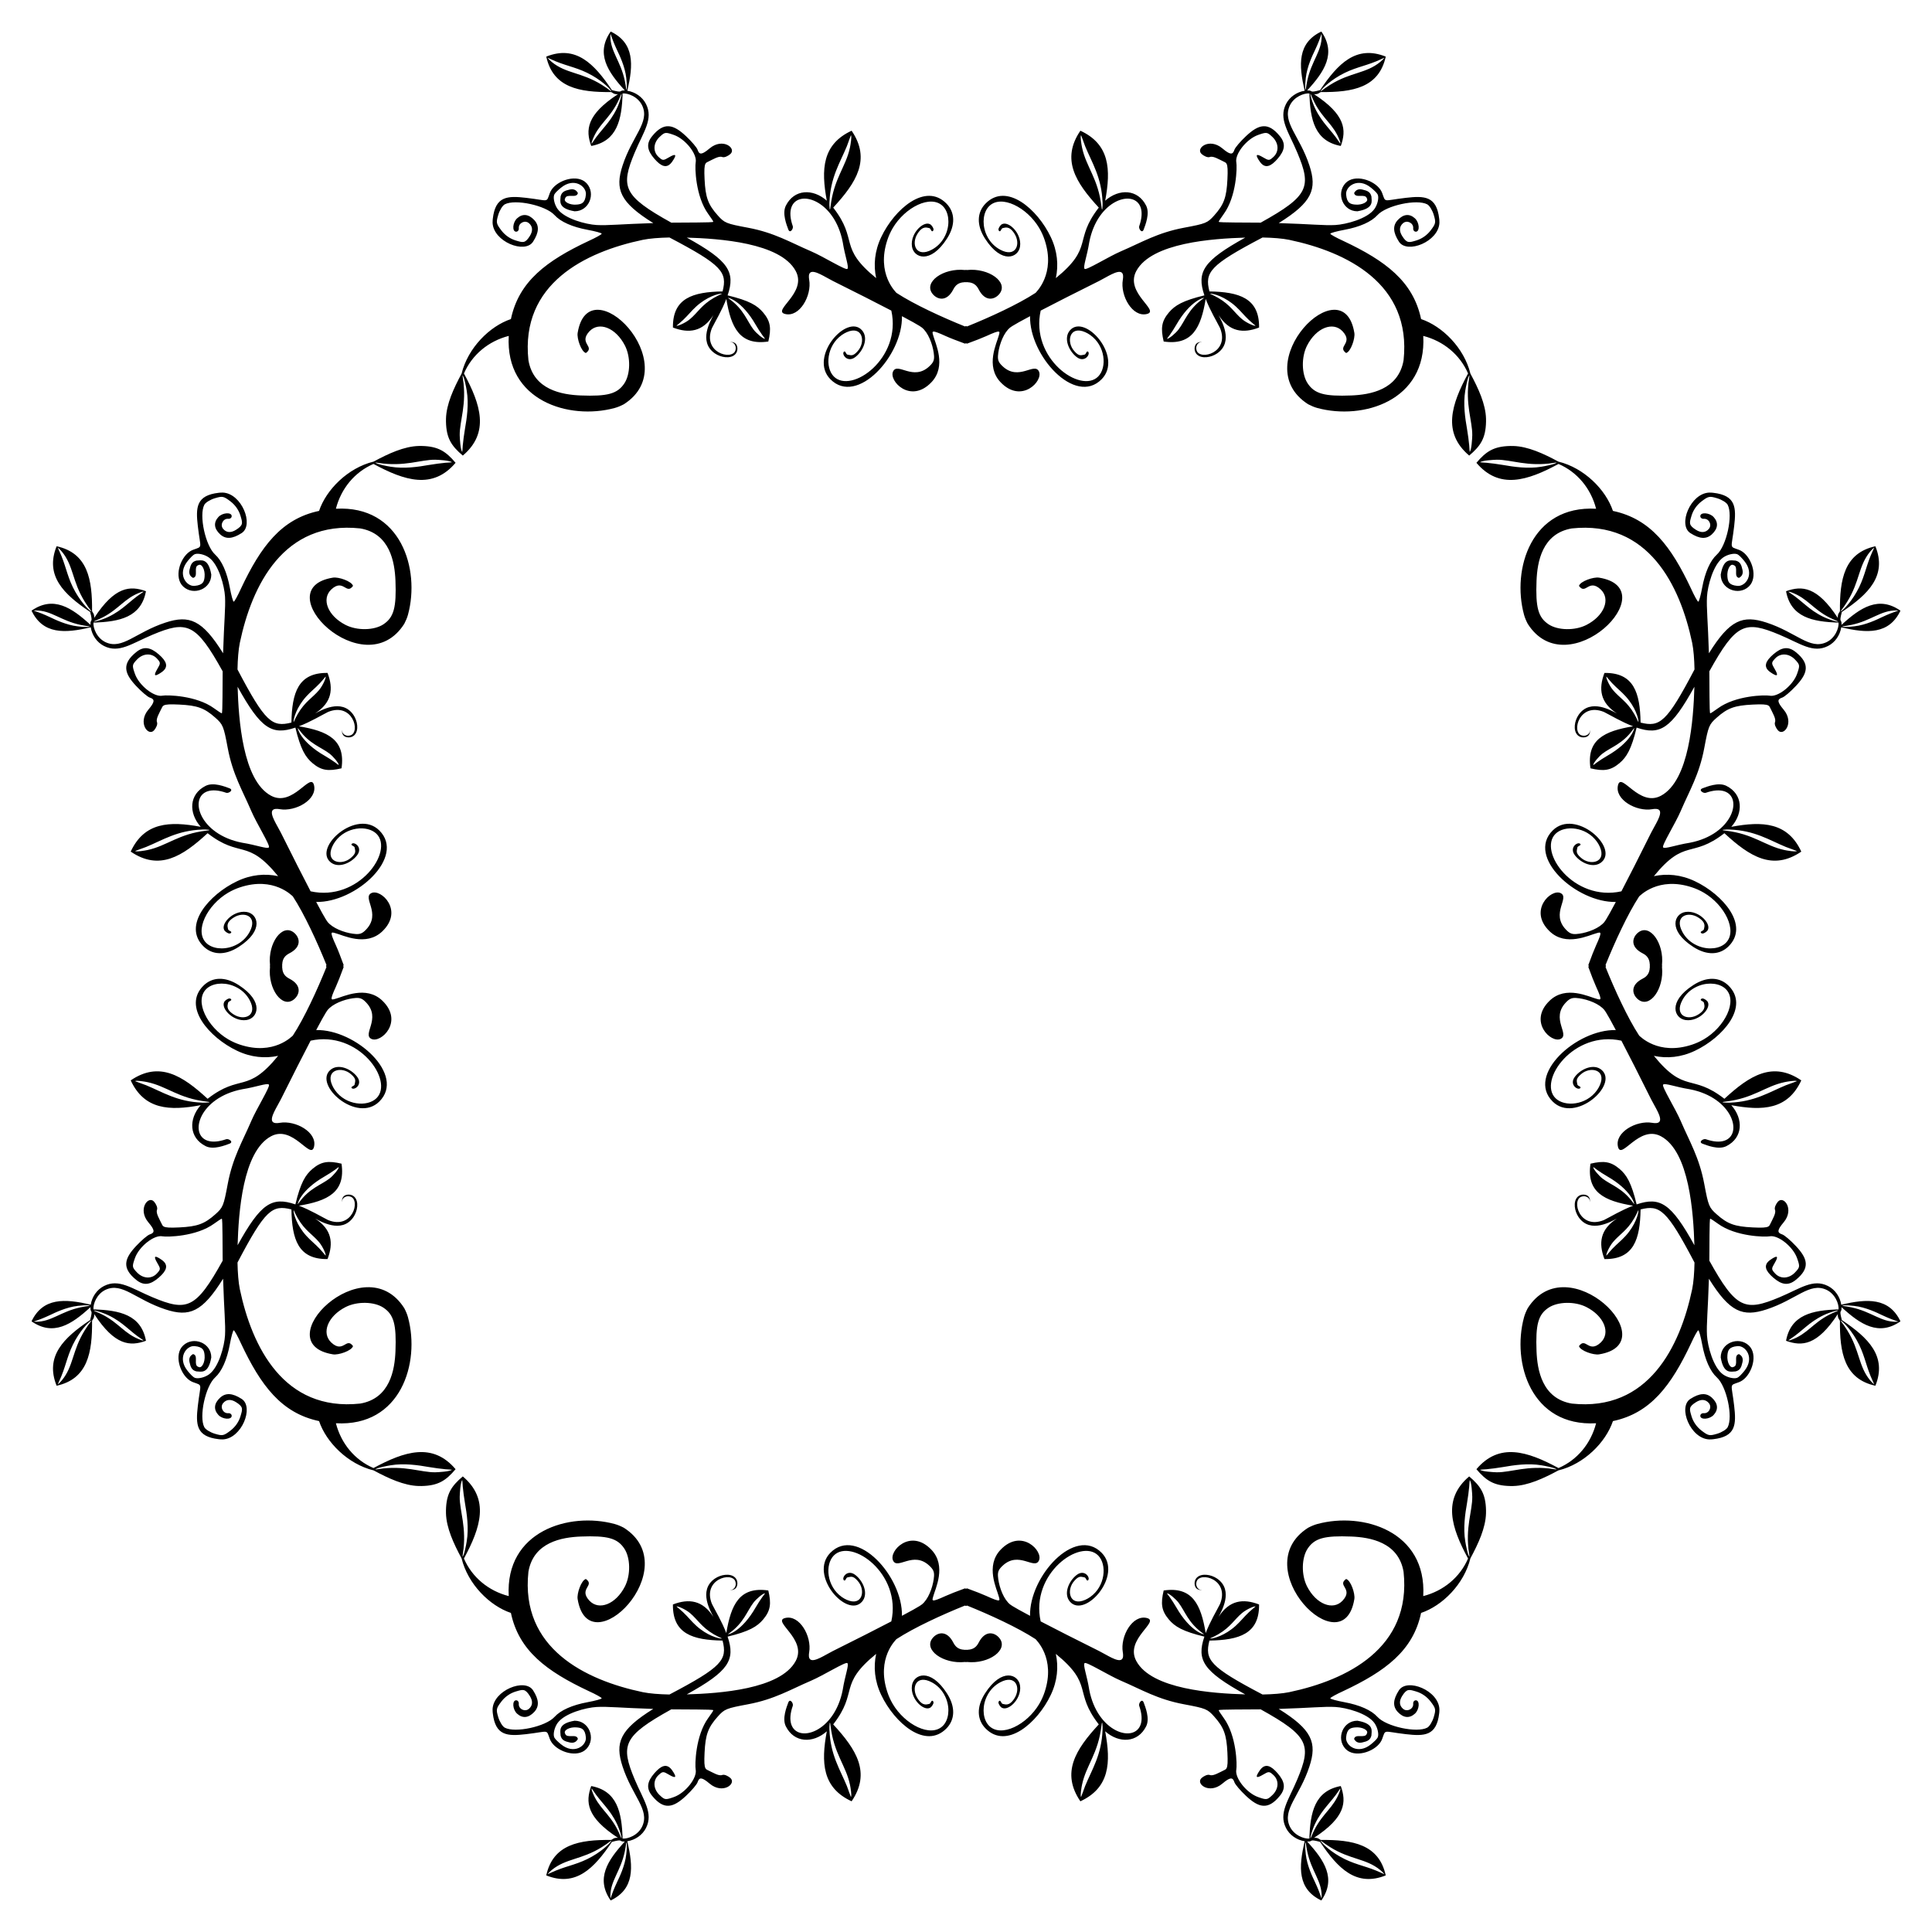 <?xml version="1.0" encoding="UTF-8"?>
<!DOCTYPE svg  PUBLIC '-//W3C//DTD SVG 1.1//EN'  'http://www.w3.org/Graphics/SVG/1.1/DTD/svg11.dtd'>
<svg enable-background="new 0 0 1654 1654" version="1.1" viewBox="0 0 1654 1654" xml:space="preserve" xmlns="http://www.w3.org/2000/svg">

<path d="m827 293.86c0.299 0.11 0.6 0.22 0.902 0.331 7.017-2.572 13.07-4.921 16.411-6.45 12.998-5.951 11.688-4.103 10.814-0.658-1.672 6.587-11.869 26.299 1.602 40.294h4e-3c17.833 18.526 36.648-1.274 32.688-9.43-3.923-8.078-17.273 8.605-31.058-4.37-3.209-3.014-4.231-5.023-3.993-8.884 0.42-6.875 3.496-16.933 8.56-22.529 1.628-1.799 2.522-2.76 18.916-11.479-0.766 33.619 38.499 77.15 61.288 53.967 18.848-19.174-14.391-56.565-27.149-41.819-5.678 6.562-1.156 17.486 5.726 22.821h4e-3c6.886 5.338 12.016-2.494 9.842-4.514-1.361-1.265-1.745 2.326-3.141 2.486-2.65 0.304-4.424 1.94-8.698-3.042-7.067-7.798-4.182-22.242 9.416-16.177h4e-3c1.456 0.649 2.893 1.481 4.24 2.433h4e-3c12.932 9.139 14.479 27.665 6.81 35.466-14.998 15.257-58.356-15.461-49.252-56.39 12.881-6.708 29.645-15.226 50.027-25.367 6.485-3.227 15.975-9.811 19.325-7.194h4e-3c1.574 1.23 1.305 4.17 0.961 6.148-2.35 13.535 8.18 32.34 20.557 29.329 11.779-2.866-19.162-17.997-9.011-36.829 13.097-24.296 65.607-27.738 93.261-28.579-35.959 19.867-41.794 29.367-34.966 49.456-18.4 4.45-25.269 8.514-30.501 14.758v4e-3c-6.248 7.459-7.032 13.458-4.349 24.748 24.571 3.566 31.878-11.955 35.963-36.445 3.885 10.083 9.516 19.352 12.317 24.969 8.43 20.979-17.238 27.97-20.085 19.12-1.286-4.013 1.444-7.505 4.617-7.211-0.601-0.197-2.965-0.124-4.511 1.109-2.364 1.886-2.668 6.9 0.233 9.617h4e-3c4.096 3.838 12.161 2.501 17.212-0.989h3e-3c14.767-10.207 3.148-28.749 1.262-32.78 9.171 14.342 20.982 15.857 34.646 10.634 0.33-25.307-17.209-30.462-42.509-30.917-4.165-16.449 0.205-22.411 45.467-46.164 8.927 0.178 16.927 0.796 22.871 2.007 49.022 10.308 104.92 37.447 97.874 103.06-4.362 25.508-28.899 29.513-44.688 30.167-23.007 0.899-31.412-1.402-37.343-10.215-5.348-7.949-5.618-22.635-0.595-32.48 7.749-15.19 22.173-20.98 30.413-12.208 9.604 10.363-5.06 12.773 3.025 18.571 4.007-1.132 7.818-12.461 7.06-17.156-9.394-58.193-93.55 26.651-39.544 61.024 2.808 1.445 5.176 2.464 7.888 3.201h3e-3c38.872 10.557 93.735-6.069 90.636-61.725 17.23 4.417 31.409 16.03 38.35 32.17-14.376 26.652-22.116 50.695 0.975 70.288 9.66-8.197 14.135-14.717 14.412-29.079h-2e-3c0.014-0.816 0.014-1.633-7e-3 -2.447-0.32-12.566-6.535-25.949-13.36-38.632-5.412-22.132-24.08-40.62-42.224-46.717-6.818-32.324-30.545-49.918-66.45-66.83-6.197-2.815-11.268-5.619-11.268-6.233s5.386-2.108 11.969-3.321c13.215-2.435 23.199-6.871 28.392-12.613 7.508-8.302 33.74-13.972 42.629-9.215 1.883 1.008 4.381 5.034 5.553 8.948 1.978 6.6 1.784 7.572-2.687 13.434-3.094 4.056-7.469 7.113-12.219 8.536-6.345 1.901-8.078 2.59-12.131-3.831-2.745-4.346-2.474-8.26 0.845-11.015 3.479-2.887 8.999-0.046 8.613 4.433-0.138 1.598 0.876 2.905 2.254 2.905 3.64 0 3.092-7.926-0.792-11.441-4.651-4.21-9.818-3.708-14.638 1.423-4.483 4.771-4.176 10.623 0.972 18.582 6.975 10.784 34.069-0.067 34.649-16.247 0.067-1.839-0.187-2.891-0.187-3.416-2.225-19.337-12.437-19.75-28.557-17.885-19.863 2.298-17.075 4.523-20.226-4.004v-4e-3c-0.382-1.033-0.896-2.016-1.521-2.944v-4e-3c-5.703-8.467-22.405-13.706-30.001-5.518-8.061 8.693-2.231 23.99 10.261 23.99 14.918-2.515 12.011-9.042 12.011-12.712-0.966-3.914-3.416-4.933-7.969-5.937-1.977-0.436-3.838-0.269-5.366 1.095v4e-3c-0.533 0.475-1.029 1.099-1.479 1.905 0.96 5.073 9.601-0.03 10.93 4.616 1.747 2.835-3.96 5.884-10.001 5.292-3.91-0.383-7.082-1.086-7.775-8.557-0.688-6.992 10.043-15.178 21.383-5.831 1.495 1.232 5.965 4.873 5.965 6.845 0.549 2.173-0.324 7.457-3.162 11.374-6.042 8.335-24.204 13.15-33.456 13.663-9.61 0.534-21.257-0.822-48.425-1.655 28.643-17.815 33.002-28.869 26.272-49.354-8.392-25.545-23.359-36.855-16.86-51.101 3.542-7.762 12.373-10.97 16.853-10.522 0.683 22.503 4.626 40.839 26.874 44.942 4.907-13.611 4.19-26.609-22.871-44.308 2.392 0 2.95 0.046 5.711-1.831 27.373 0.249 49.794-3.73 55.647-30.357-25.28-10.111-40.999 5.972-56.228 28.709-10.528 2.773-5.161-0.042-11.085 0.296 14.881-16.132 25.129-31.836 12.173-50.467-20.364 9.709-19.559 28.417-14.229 50.685-6.782 1.069-12.925 5.257-16.004 11.324-6.531 12.875 2.146 23.723 9.609 41.519 12.38 29.521 10.09 37.137-31.297 60.087-10.826-0.179-35.956 0.069-35.956-0.736 0-0.429 1.898-3.361 4.218-6.518 11.188-15.217 11.61-40.625 10.874-44.308-1.437-7.186 8.83-20.099 18.726-23.554 7.224-2.522 7.704-2.456 12.092 1.666 5.567 5.229 5.943 12.682 0.891 17.254-3.521 3.186-3.908 3.192-9.014 0.176-5.92-3.497-6.772-2.196-2.528 3.863 4.619 6.594 9.745 3.66 15.036-2.366 6.491-7.393 7.228-13.092 2.173-19.381v-4e-3c-10.255-12.755-18.378-10.17-29.043-0.194-4.882 4.566-9.365 9.84-9.962 11.719-1.463 4.609-3.817 4.266-10.296-1.187-11.303-9.511-23.397-0.032-17.688 4.895h4e-3c1.811 1.562 4.991 3.206 6.877 2.482 2.953-1.133 7.727 1.935 13.05 4.493 0.533 0.256 0.96 0.64 1.292 1.236v4e-3c1 1.794 1.149 5.506 0.771 13.356-0.746 15.497-2.966 21.575-11.307 30.927-5.746 6.443-7.2 7.026-25.871 10.518-22.723 4.25-36.305 12.613-53.957 20.17-10.575 4.527-29.686 16.513-31.121 15.078-1.592-1.593 2.081-10.743 3.972-22.835 7.066-36.798 38.974-45.962 44.122-29.385v4e-3c1.188 3.84 0.95 9.058-1.349 15.638-0.746 2.134 2.402 6.742 3.849 2.81 1.37-3.724 5.423-13.663 2.116-20.311v-4e-3c-7.098-14.267-23.13-14.885-35.107-4.303 5.048-26.926 3.825-48.306-21.226-59.915-16.64 24.454-4.195 44.228 15.754 65.827-21.944 28.258-3.913 33.583-36.755 60.362 2.373-11.172 1.361-23.132-4.356-35.156v-4e-3c-11.317-23.801-37.8-47.005-55.802-28.691-7.264 7.389-8.039 18.276-0.454 30.065v4e-3c14.336 22.278 28.592 16.323 29.959 6.687 1.721-12.106-11.595-23.552-16.532-18.226-1.216 1.312-2.78 3.699-1.394 4.986 1.361 1.265 1.745-2.33 3.141-2.49 1.88-0.216 5.427-2.425 10.018 4.81v4e-3c5.69 8.971 1.149 20.786-12.173 13.705-4.349-2.312-7.932-5.754-10.497-10.201v-4e-3c-0.792-1.373-1.456-2.788-1.993-4.222v-4e-3c-3.221-8.608-1.924-17.884 2.873-22.765 10.301-10.479 32.528 0.889 43.012 18.691v4e-3c1.939 3.293 3.478 6.744 4.638 10.254v4e-3c9.566 28.965-7.469 44.623-7.768 45.153-15.3 10.009-39.531 21.062-58.695 28.786-0.299-0.121-0.6-0.242-0.902-0.365-0.302 0.122-0.603 0.244-0.902 0.365-19.164-7.725-43.395-18.777-58.695-28.786-0.299-0.531-17.334-16.188-7.768-45.153v-4e-3c1.159-3.51 2.698-6.961 4.638-10.254v-4e-3c10.485-17.802 32.711-29.17 43.012-18.691 4.798 4.881 6.094 14.157 2.873 22.765v4e-3c-0.537 1.434-1.201 2.849-1.993 4.222v4e-3c-2.565 4.447-6.148 7.889-10.497 10.201-13.322 7.081-17.863-4.734-12.173-13.705v-4e-3c4.591-7.235 8.138-5.026 10.018-4.81 1.396 0.16 1.78 3.755 3.141 2.49 1.385-1.287-0.179-3.675-1.394-4.986-4.938-5.326-18.253 6.12-16.532 18.226 1.367 9.637 15.623 15.591 29.959-6.687v-4e-3c7.585-11.789 6.81-22.675-0.454-30.065-18.002-18.313-44.484 4.891-55.802 28.691v4e-3c-5.717 12.024-6.729 23.985-4.356 35.156-32.842-26.778-14.811-32.104-36.755-60.362 19.949-21.598 32.394-41.373 15.754-65.827-25.051 11.608-26.274 32.989-21.226 59.915-11.977-10.582-28.009-9.964-35.107 4.303v4e-3c-3.307 6.648 0.746 16.587 2.116 20.311 1.446 3.932 4.594-0.676 3.849-2.81-2.298-6.58-2.536-11.798-1.349-15.638v-4e-3c5.148-16.577 37.056-7.413 44.122 29.385 1.891 12.092 5.564 21.242 3.972 22.835-1.435 1.435-20.546-10.551-31.121-15.078-17.652-7.556-31.234-15.92-53.957-20.17-18.671-3.492-20.125-4.075-25.871-10.518-8.341-9.353-10.561-15.43-11.307-30.927-0.377-7.85-0.229-11.562 0.771-13.356v-4e-3c0.333-0.595 0.76-0.98 1.292-1.236 5.323-2.559 10.096-5.626 13.05-4.493 1.886 0.724 5.066-0.92 6.877-2.482h4e-3c5.709-4.926-6.384-14.406-17.688-4.895-6.48 5.453-8.834 5.796-10.296 1.187-0.596-1.879-5.08-7.152-9.962-11.719-10.665-9.976-18.789-12.561-29.044 0.194v4e-3c-5.055 6.29-4.318 11.988 2.173 19.381 5.291 6.026 10.417 8.96 15.036 2.366 4.243-6.058 3.392-7.36-2.528-3.863-5.106 3.016-5.494 3.01-9.014-0.176-5.053-4.573-4.676-12.025 0.891-17.254 4.388-4.122 4.868-4.188 12.092-1.666 9.896 3.455 20.163 16.368 18.726 23.554-0.737 3.683-0.315 29.091 10.874 44.308 2.32 3.156 4.219 6.089 4.219 6.518 0 0.805-25.13 0.557-35.956 0.736-41.387-22.95-43.677-30.567-31.297-60.087 7.463-17.797 16.139-28.644 9.609-41.519-3.08-6.068-9.222-10.256-16.004-11.324 5.329-22.268 6.134-40.976-14.229-50.685-12.956 18.631-2.708 34.335 12.173 50.467-5.924-0.338-0.557 2.477-11.085-0.296-15.229-22.737-30.948-38.82-56.228-28.709 5.853 26.627 28.274 30.606 55.647 30.357 2.76 1.877 3.319 1.831 5.711 1.831-27.06 17.699-27.777 30.697-22.871 44.308 22.248-4.103 26.191-22.439 26.874-44.942 4.48-0.449 13.311 2.76 16.853 10.522 6.5 14.246-8.468 25.556-16.86 51.101-6.73 20.485-2.37 31.54 26.272 49.354-27.168 0.833-38.814 2.189-48.425 1.655-9.252-0.513-27.414-5.328-33.456-13.663-2.838-3.916-3.711-9.201-3.162-11.374 0-1.972 4.47-5.613 5.965-6.845 11.34-9.347 22.071-1.16 21.383 5.831-0.693 7.471-3.865 8.174-7.775 8.557-6.041 0.591-11.749-2.457-10.001-5.292 1.329-4.646 9.97 0.457 10.93-4.616-0.45-0.806-0.946-1.43-1.479-1.905v-4e-3c-1.529-1.364-3.39-1.532-5.366-1.095-4.552 1.004-7.003 2.023-7.969 5.937 0 3.67-2.907 10.196 12.011 12.712 12.492 0 18.322-15.297 10.261-23.99-7.596-8.188-24.298-2.95-30.001 5.518v4e-3c-0.625 0.928-1.14 1.911-1.521 2.944v4e-3c-3.151 8.527-0.364 6.302-20.226 4.004-16.121-1.865-26.332-1.452-28.557 17.885 0 0.525-0.253 1.577-0.187 3.416 0.58 16.181 27.674 27.031 34.649 16.247 5.148-7.959 5.454-13.81 0.972-18.582-4.82-5.131-9.986-5.632-14.638-1.423-3.884 3.515-4.433 11.441-0.792 11.441 1.377 0 2.391-1.307 2.254-2.905-0.386-4.479 5.134-7.321 8.613-4.433 3.319 2.755 3.59 6.669 0.845 11.015-4.053 6.421-5.786 5.732-12.131 3.831-4.75-1.423-9.125-4.48-12.219-8.536-4.471-5.862-4.664-6.834-2.687-13.434 1.172-3.913 3.67-7.94 5.553-8.948 8.889-4.757 35.121 0.914 42.629 9.215 5.193 5.742 15.177 10.178 28.392 12.613 6.583 1.213 11.969 2.707 11.969 3.321s-5.071 3.418-11.268 6.233c-35.905 16.913-59.632 34.506-66.45 66.83-18.144 6.097-36.812 24.584-42.224 46.717-6.825 12.683-13.04 26.066-13.36 38.632-0.02 0.814-0.02 1.631-7e-3 2.447h-2e-3c0.278 14.362 4.752 20.882 14.413 29.079 23.091-19.593 15.351-43.636 0.975-70.288 6.941-16.141 21.12-27.753 38.35-32.17-3.099 55.655 51.764 72.281 90.636 61.725h3e-3c2.711-0.737 5.08-1.756 7.888-3.201 54.006-34.373-30.15-119.22-39.544-61.024-0.758 4.695 3.053 16.024 7.06 17.156 8.084-5.799-6.579-8.208 3.025-18.571 8.241-8.772 22.664-2.982 30.413 12.208 5.023 9.845 4.753 24.532-0.595 32.48-5.931 8.813-14.336 11.114-37.343 10.215-15.79-0.654-40.327-4.659-44.688-30.167-7.049-65.61 48.852-92.749 97.874-103.06 5.943-1.211 13.944-1.83 22.871-2.007 45.262 23.753 49.632 29.715 45.467 46.164-25.299 0.454-42.839 5.609-42.509 30.917 13.664 5.223 25.475 3.708 34.646-10.634-1.887 4.03-13.506 22.572 1.262 32.78h4e-3c5.051 3.491 13.116 4.827 17.212 0.989h4e-3c2.9-2.717 2.596-7.731 0.233-9.617-1.546-1.233-3.91-1.306-4.511-1.109 3.173-0.293 5.903 3.199 4.617 7.211-2.848 8.85-28.515 1.858-20.085-19.12 2.801-5.617 8.432-14.887 12.317-24.969 4.086 24.491 11.392 40.011 35.963 36.445 2.684-11.29 1.9-17.288-4.349-24.748v-4e-3c-5.232-6.244-12.101-10.308-30.501-14.758 6.828-20.089 0.993-29.59-34.966-49.456 27.654 0.84 80.164 4.282 93.261 28.579 10.151 18.832-20.79 33.963-9.011 36.829 12.377 3.012 22.908-15.793 20.557-29.329-0.343-1.978-0.612-4.919 0.961-6.148h4e-3c3.35-2.617 12.84 3.967 19.325 7.194 20.382 10.142 37.145 18.659 50.027 25.367 9.104 40.929-34.254 71.647-49.252 56.39-7.669-7.802-6.122-26.327 6.81-35.466h4e-3c1.347-0.952 2.784-1.784 4.24-2.433h4e-3c13.598-6.066 16.483 8.378 9.416 16.177-4.273 4.983-6.048 3.346-8.698 3.042-1.396-0.16-1.78-3.751-3.141-2.486-2.174 2.02 2.956 9.852 9.842 4.514h4e-3c6.881-5.336 11.403-16.259 5.726-22.821-12.758-14.746-45.997 22.644-27.149 41.819 22.789 23.183 62.054-20.348 61.288-53.967 16.394 8.72 17.288 9.68 18.916 11.479 5.064 5.596 8.14 15.654 8.56 22.529 0.238 3.861-0.784 5.87-3.993 8.884-13.785 12.975-27.135-3.708-31.058 4.37-3.96 8.156 14.855 27.956 32.688 9.43h4e-3c13.471-13.995 3.275-33.707 1.602-40.294-0.875-3.444-2.185-5.292 10.814 0.658 3.342 1.53 9.394 3.879 16.411 6.45 0.292-0.111 0.593-0.221 0.892-0.331zm533.14 533.14c-0.11 0.299-0.22 0.6-0.331 0.902 2.572 7.017 4.921 13.07 6.451 16.411 5.951 12.998 4.103 11.688 0.658 10.814-6.587-1.672-26.299-11.869-40.294 1.602v4e-3c-18.526 17.833 1.274 36.648 9.43 32.688 8.078-3.923-8.605-17.273 4.37-31.058 3.014-3.209 5.023-4.231 8.884-3.993 6.875 0.42 16.933 3.496 22.529 8.56 1.799 1.628 2.76 2.522 11.479 18.916-33.619-0.766-77.15 38.499-53.967 61.288 19.174 18.848 56.565-14.391 41.819-27.149-6.562-5.678-17.486-1.156-22.821 5.726v4e-3c-5.338 6.886 2.495 12.016 4.514 9.842 1.265-1.361-2.326-1.745-2.486-3.141-0.303-2.65-1.94-4.424 3.042-8.698 7.798-7.067 22.242-4.182 16.177 9.416v4e-3c-0.649 1.456-1.481 2.893-2.433 4.24v4e-3c-9.139 12.932-27.665 14.479-35.466 6.81-15.257-14.998 15.461-58.356 56.39-49.252 6.708 12.881 15.226 29.645 25.367 50.027 3.227 6.485 9.811 15.975 7.194 19.325v4e-3c-1.229 1.574-4.17 1.305-6.148 0.961-13.535-2.35-32.34 8.18-29.329 20.557 2.866 11.779 17.997-19.162 36.829-9.011 24.297 13.097 27.738 65.607 28.579 93.261-19.867-35.959-29.367-41.794-49.456-34.966-4.45-18.4-8.514-25.269-14.758-30.501h-4e-3c-7.459-6.248-13.458-7.032-24.748-4.349-3.566 24.571 11.955 31.878 36.445 35.963-10.083 3.885-19.352 9.516-24.969 12.317-20.979 8.43-27.97-17.238-19.12-20.085 4.013-1.286 7.505 1.444 7.211 4.617 0.197-0.601 0.125-2.965-1.109-4.511-1.886-2.364-6.9-2.668-9.617 0.233v4e-3c-3.838 4.096-2.501 12.161 0.99 17.212v3e-3c10.207 14.767 28.749 3.148 32.78 1.262-14.342 9.171-15.857 20.982-10.634 34.646 25.307 0.33 30.462-17.209 30.917-42.509 16.449-4.165 22.411 0.205 46.164 45.467-0.178 8.927-0.796 16.927-2.007 22.871-10.308 49.022-37.447 104.92-103.06 97.874-25.508-4.362-29.513-28.899-30.167-44.688-0.899-23.007 1.402-31.412 10.215-37.343 7.949-5.348 22.635-5.618 32.48-0.595 15.19 7.749 20.98 22.173 12.208 30.413-10.363 9.604-12.773-5.06-18.571 3.025 1.132 4.007 12.461 7.818 17.156 7.06 58.193-9.394-26.651-93.55-61.024-39.544-1.445 2.808-2.464 5.176-3.201 7.888v3e-3c-10.557 38.872 6.069 93.735 61.725 90.636-4.417 17.23-16.03 31.409-32.17 38.35-26.652-14.376-50.695-22.116-70.288 0.975 8.197 9.66 14.717 14.135 29.079 14.412v-2e-3c0.816 0.014 1.633 0.014 2.447-7e-3 12.566-0.32 25.949-6.535 38.632-13.36 22.132-5.412 40.619-24.08 46.717-42.224 32.324-6.818 49.918-30.545 66.83-66.45 2.815-6.197 5.619-11.268 6.233-11.268s2.107 5.386 3.321 11.969c2.435 13.215 6.871 23.199 12.613 28.392 8.302 7.508 13.972 33.74 9.215 42.629-1.008 1.883-5.034 4.381-8.948 5.553-6.6 1.978-7.572 1.784-13.434-2.687-4.056-3.094-7.113-7.469-8.536-12.219-1.901-6.345-2.59-8.078 3.831-12.131 4.346-2.745 8.26-2.474 11.015 0.845 2.887 3.479 0.046 8.999-4.433 8.613-1.598-0.138-2.905 0.876-2.905 2.254 0 3.64 7.926 3.092 11.441-0.792 4.21-4.651 3.708-9.818-1.423-14.638-4.771-4.483-10.623-4.176-18.582 0.972-10.784 6.975 0.067 34.069 16.247 34.649 1.839 0.067 2.891-0.187 3.416-0.187 19.337-2.225 19.75-12.437 17.885-28.557-2.298-19.863-4.523-17.075 4.004-20.226h4e-3c1.033-0.382 2.016-0.896 2.944-1.521h4e-3c8.467-5.703 13.706-22.405 5.518-30.001-8.693-8.061-23.99-2.231-23.99 10.261 2.515 14.918 9.042 12.011 12.712 12.011 3.914-0.966 4.933-3.416 5.937-7.969 0.437-1.977 0.269-3.838-1.095-5.366h-4e-3c-0.475-0.533-1.099-1.029-1.905-1.479-5.073 0.96 0.03 9.601-4.616 10.93-2.835 1.747-5.884-3.96-5.292-10.001 0.383-3.91 1.086-7.082 8.557-7.775 6.992-0.688 15.178 10.043 5.831 21.383-1.232 1.495-4.873 5.965-6.845 5.965-2.173 0.549-7.457-0.324-11.374-3.162-8.335-6.042-13.15-24.204-13.662-33.456-0.534-9.61 0.822-21.257 1.655-48.425 17.815 28.643 28.869 33.002 49.354 26.272 25.545-8.392 36.855-23.359 51.101-16.86 7.762 3.542 10.97 12.373 10.522 16.853-22.503 0.683-40.839 4.626-44.942 26.874 13.611 4.907 26.609 4.19 44.308-22.871 0 2.392-0.046 2.95 1.831 5.711-0.249 27.373 3.73 49.794 30.357 55.647 10.111-25.28-5.972-40.999-28.709-56.228-2.773-10.528 0.042-5.161-0.296-11.085 16.132 14.881 31.836 25.129 50.467 12.173-9.709-20.364-28.417-19.559-50.685-14.229-1.069-6.782-5.256-12.925-11.324-16.004-12.875-6.531-23.723 2.146-41.519 9.609-29.521 12.38-37.137 10.09-60.087-31.297 0.179-10.826-0.069-35.956 0.736-35.956 0.429 0 3.361 1.898 6.518 4.218 15.217 11.188 40.625 11.61 44.308 10.874 7.185-1.437 20.099 8.83 23.554 18.726 2.522 7.224 2.456 7.704-1.666 12.092-5.229 5.567-12.682 5.943-17.254 0.891-3.186-3.521-3.192-3.908-0.176-9.014 3.497-5.92 2.196-6.772-3.863-2.528-6.594 4.619-3.66 9.745 2.366 15.036 7.393 6.491 13.092 7.228 19.381 2.173h4e-3c12.755-10.255 10.17-18.378 0.194-29.043-4.566-4.882-9.84-9.365-11.719-9.962-4.609-1.463-4.266-3.817 1.187-10.296 9.511-11.303 0.032-23.397-4.895-17.688v4e-3c-1.562 1.811-3.206 4.991-2.482 6.877 1.133 2.953-1.935 7.727-4.493 13.05-0.256 0.533-0.641 0.96-1.236 1.292h-4e-3c-1.794 1-5.506 1.149-13.356 0.771-15.497-0.746-21.575-2.966-30.927-11.307-6.443-5.746-7.026-7.2-10.518-25.871-4.25-22.723-12.613-36.305-20.17-53.957-4.527-10.575-16.513-29.686-15.078-31.121 1.593-1.592 10.743 2.081 22.835 3.972 36.798 7.066 45.962 38.974 29.385 44.122h-3e-3c-3.84 1.188-9.058 0.95-15.638-1.349-2.134-0.746-6.742 2.402-2.81 3.849 3.724 1.37 13.663 5.423 20.311 2.116h4e-3c14.267-7.098 14.885-23.13 4.303-35.107 26.926 5.048 48.307 3.825 59.915-21.226-24.454-16.64-44.228-4.195-65.827 15.754-28.258-21.944-33.583-3.913-60.362-36.755 11.172 2.373 23.132 1.361 35.156-4.356h4e-3c23.801-11.317 47.005-37.8 28.691-55.802-7.389-7.264-18.276-8.039-30.065-0.454h-4e-3c-22.278 14.336-16.323 28.592-6.687 29.959 12.106 1.721 23.552-11.595 18.226-16.532-1.312-1.216-3.699-2.78-4.986-1.394-1.265 1.361 2.33 1.745 2.49 3.141 0.216 1.88 2.425 5.427-4.81 10.018h-3e-3c-8.971 5.69-20.786 1.149-13.705-12.173 2.312-4.349 5.754-7.932 10.201-10.497h4e-3c1.374-0.792 2.788-1.456 4.222-1.993h4e-3c8.608-3.221 17.884-1.924 22.765 2.873 10.479 10.301-0.889 32.528-18.691 43.012h-4e-3c-3.293 1.939-6.744 3.478-10.254 4.638h-4e-3c-28.965 9.566-44.623-7.469-45.153-7.768-10.009-15.3-21.062-39.531-28.786-58.695 0.121-0.299 0.242-0.6 0.365-0.902-0.122-0.302-0.244-0.603-0.365-0.902 7.725-19.164 18.777-43.395 28.786-58.695 0.531-0.299 16.188-17.334 45.153-7.768h4e-3c3.51 1.159 6.961 2.698 10.254 4.638h4e-3c17.802 10.485 29.17 32.711 18.691 43.012-4.881 4.798-14.157 6.094-22.765 2.873h-4e-3c-1.434-0.537-2.849-1.201-4.222-1.993h-4e-3c-4.447-2.565-7.889-6.148-10.201-10.497-7.081-13.322 4.734-17.863 13.705-12.173h3e-3c7.235 4.591 5.026 8.138 4.81 10.018-0.16 1.396-3.755 1.78-2.49 3.141 1.287 1.385 3.675-0.179 4.986-1.394 5.326-4.938-6.12-18.253-18.226-16.532-9.636 1.367-15.591 15.623 6.687 29.959h4e-3c11.789 7.585 22.676 6.81 30.065-0.454 18.313-18.002-4.891-44.484-28.691-55.802h-4e-3c-12.024-5.717-23.985-6.729-35.156-4.356 26.778-32.842 32.104-14.811 60.362-36.755 21.598 19.949 41.373 32.394 65.827 15.754-11.608-25.051-32.989-26.274-59.915-21.226 10.583-11.977 9.964-28.009-4.303-35.107h-4e-3c-6.648-3.307-16.587 0.746-20.311 2.116-3.932 1.446 0.676 4.594 2.81 3.849 6.58-2.298 11.798-2.536 15.638-1.349h3e-3c16.577 5.148 7.413 37.056-29.385 44.122-12.092 1.891-21.242 5.564-22.835 3.972-1.435-1.435 10.551-20.546 15.078-31.121 7.556-17.652 15.92-31.234 20.17-53.957 3.492-18.671 4.075-20.125 10.518-25.871 9.353-8.341 15.43-10.561 30.927-11.307 7.85-0.377 11.562-0.229 13.356 0.771h4e-3c0.595 0.333 0.98 0.76 1.236 1.292 2.559 5.323 5.626 10.096 4.493 13.05-0.724 1.886 0.92 5.066 2.482 6.877v4e-3c4.926 5.709 14.406-6.384 4.895-17.688-5.453-6.48-5.796-8.834-1.187-10.296 1.879-0.596 7.152-5.08 11.719-9.962 9.976-10.665 12.561-18.789-0.194-29.044h-4e-3c-6.29-5.055-11.988-4.318-19.381 2.173-6.026 5.291-8.96 10.417-2.366 15.036 6.058 4.243 7.36 3.392 3.863-2.528-3.016-5.106-3.01-5.494 0.176-9.014 4.573-5.053 12.025-4.676 17.254 0.891 4.122 4.388 4.188 4.868 1.666 12.092-3.455 9.896-16.368 20.163-23.554 18.726-3.683-0.737-29.091-0.315-44.308 10.874-3.156 2.32-6.089 4.219-6.518 4.219-0.805 0-0.557-25.13-0.736-35.956 22.95-41.387 30.566-43.677 60.087-31.297 17.797 7.463 28.644 16.139 41.519 9.609 6.068-3.08 10.256-9.222 11.324-16.004 22.268 5.329 40.976 6.134 50.685-14.229-18.631-12.956-34.335-2.708-50.467 12.173 0.338-5.924-2.477-0.557 0.296-11.085 22.737-15.229 38.82-30.948 28.709-56.228-26.627 5.853-30.606 28.274-30.357 55.647-1.877 2.76-1.831 3.319-1.831 5.711-17.699-27.06-30.697-27.777-44.308-22.871 4.103 22.248 22.439 26.191 44.942 26.874 0.449 4.48-2.76 13.311-10.522 16.853-14.246 6.5-25.556-8.468-51.101-16.86-20.485-6.73-31.54-2.37-49.354 26.272-0.833-27.168-2.189-38.814-1.655-48.425 0.513-9.252 5.328-27.414 13.662-33.456 3.916-2.838 9.201-3.711 11.374-3.162 1.972 0 5.613 4.47 6.845 5.965 9.347 11.34 1.16 22.071-5.831 21.383-7.471-0.693-8.174-3.865-8.557-7.775-0.591-6.041 2.457-11.749 5.292-10.001 4.646 1.329-0.457 9.97 4.616 10.93 0.806-0.45 1.43-0.946 1.905-1.479h4e-3c1.364-1.529 1.532-3.39 1.095-5.366-1.004-4.552-2.023-7.003-5.937-7.969-3.67 0-10.196-2.907-12.712 12.011 0 12.492 15.297 18.322 23.99 10.261 8.188-7.596 2.95-24.298-5.518-30.001h-4e-3c-0.928-0.625-1.911-1.14-2.944-1.521h-4e-3c-8.527-3.151-6.302-0.364-4.004-20.226 1.865-16.121 1.452-26.332-17.885-28.557-0.525 0-1.577-0.253-3.416-0.187-16.181 0.58-27.031 27.674-16.247 34.649 7.959 5.148 13.81 5.454 18.582 0.972 5.131-4.82 5.632-9.986 1.423-14.638-3.515-3.884-11.441-4.433-11.441-0.792 0 1.377 1.307 2.391 2.905 2.254 4.479-0.386 7.321 5.134 4.433 8.613-2.755 3.319-6.669 3.59-11.015 0.845-6.421-4.053-5.732-5.786-3.831-12.131 1.423-4.75 4.48-9.125 8.536-12.219 5.862-4.471 6.834-4.664 13.434-2.687 3.913 1.172 7.94 3.67 8.948 5.553 4.757 8.889-0.914 35.121-9.215 42.629-5.742 5.193-10.178 15.177-12.613 28.392-1.213 6.583-2.707 11.969-3.321 11.969s-3.418-5.071-6.233-11.268c-16.913-35.905-34.506-59.632-66.83-66.45-6.097-18.144-24.584-36.812-46.717-42.224-12.683-6.825-26.066-13.04-38.632-13.36-0.814-0.02-1.631-0.02-2.447-7e-3v-2e-3c-14.362 0.278-20.882 4.752-29.079 14.413 19.593 23.091 43.636 15.351 70.288 0.975 16.141 6.941 27.754 21.12 32.17 38.35-55.655-3.099-72.281 51.764-61.725 90.636v3e-3c0.737 2.711 1.756 5.08 3.201 7.888 34.373 54.006 119.22-30.15 61.024-39.544-4.695-0.758-16.024 3.053-17.156 7.06 5.799 8.084 8.208-6.579 18.571 3.025 8.772 8.241 2.982 22.664-12.208 30.413-9.845 5.023-24.531 4.753-32.48-0.595-8.813-5.931-11.115-14.336-10.215-37.343 0.654-15.79 4.659-40.327 30.167-44.688 65.61-7.049 92.749 48.852 103.06 97.874 1.211 5.943 1.83 13.944 2.007 22.871-23.753 45.262-29.715 49.632-46.164 45.467-0.454-25.299-5.609-42.839-30.917-42.509-5.223 13.664-3.708 25.475 10.634 34.646-4.03-1.887-22.572-13.506-32.78 1.262v4e-3c-3.491 5.051-4.827 13.116-0.99 17.212v4e-3c2.717 2.9 7.731 2.596 9.617 0.233 1.233-1.546 1.306-3.91 1.109-4.511 0.293 3.173-3.199 5.903-7.211 4.617-8.85-2.848-1.858-28.515 19.12-20.085 5.617 2.801 14.887 8.432 24.969 12.317-24.491 4.086-40.011 11.392-36.445 35.963 11.29 2.684 17.288 1.9 24.748-4.349h4e-3c6.244-5.232 10.308-12.101 14.758-30.501 20.089 6.828 29.589 0.993 49.456-34.966-0.84 27.654-4.282 80.164-28.579 93.261-18.832 10.151-33.963-20.79-36.829-9.011-3.012 12.377 15.793 22.908 29.329 20.557 1.978-0.343 4.919-0.612 6.148 0.961v4e-3c2.617 3.35-3.967 12.84-7.194 19.325-10.142 20.382-18.659 37.145-25.367 50.027-40.929 9.104-71.647-34.254-56.39-49.252 7.802-7.669 26.327-6.122 35.466 6.81v4e-3c0.952 1.347 1.784 2.784 2.433 4.24v4e-3c6.066 13.598-8.379 16.483-16.177 9.416-4.983-4.273-3.346-6.048-3.042-8.698 0.16-1.396 3.751-1.78 2.486-3.141-2.02-2.174-9.852 2.956-4.514 9.842v4e-3c5.336 6.881 16.259 11.403 22.821 5.726 14.746-12.758-22.644-45.997-41.819-27.149-23.183 22.789 20.348 62.054 53.967 61.288-8.72 16.394-9.68 17.288-11.479 18.916-5.596 5.064-15.654 8.14-22.529 8.56-3.861 0.238-5.87-0.784-8.884-3.993-12.975-13.785 3.708-27.135-4.37-31.058-8.156-3.96-27.956 14.855-9.43 32.688v4e-3c13.995 13.471 33.707 3.275 40.294 1.602 3.444-0.875 5.292-2.185-0.658 10.814-1.53 3.342-3.879 9.394-6.451 16.411 0.111 0.292 0.221 0.593 0.331 0.892zm-533.14 533.14c-0.299-0.11-0.6-0.22-0.902-0.331-7.017 2.572-13.07 4.921-16.411 6.451-12.998 5.951-11.688 4.103-10.814 0.658 1.672-6.587 11.869-26.299-1.602-40.294h-4e-3c-17.833-18.526-36.648 1.274-32.688 9.43 3.923 8.078 17.273-8.605 31.058 4.37 3.209 3.014 4.231 5.023 3.993 8.884-0.42 6.875-3.496 16.933-8.56 22.529-1.628 1.799-2.522 2.76-18.916 11.479 0.766-33.619-38.499-77.15-61.288-53.967-18.848 19.174 14.391 56.565 27.149 41.819 5.678-6.562 1.156-17.486-5.726-22.821h-4e-3c-6.886-5.338-12.016 2.495-9.842 4.514 1.361 1.265 1.745-2.326 3.141-2.486 2.65-0.303 4.424-1.94 8.698 3.042 7.067 7.798 4.182 22.242-9.416 16.177h-4e-3c-1.456-0.649-2.893-1.481-4.24-2.433h-4e-3c-12.932-9.139-14.479-27.665-6.81-35.466 14.998-15.257 58.356 15.461 49.252 56.39-12.881 6.708-29.645 15.226-50.027 25.367-6.485 3.227-15.975 9.811-19.325 7.194h-4e-3c-1.574-1.229-1.305-4.17-0.961-6.148 2.35-13.535-8.18-32.34-20.557-29.329-11.779 2.866 19.162 17.997 9.011 36.829-13.097 24.297-65.607 27.738-93.261 28.579 35.959-19.867 41.794-29.367 34.966-49.456 18.4-4.45 25.27-8.514 30.501-14.758v-4e-3c6.248-7.459 7.032-13.458 4.349-24.748-24.571-3.566-31.878 11.955-35.963 36.445-3.885-10.083-9.516-19.352-12.317-24.969-8.43-20.979 17.238-27.97 20.085-19.12 1.287 4.013-1.444 7.505-4.617 7.211 0.601 0.197 2.965 0.125 4.511-1.109 2.364-1.886 2.668-6.9-0.233-9.617h-4e-3c-4.096-3.838-12.161-2.501-17.212 0.99h-4e-3c-14.767 10.207-3.148 28.749-1.262 32.78-9.171-14.342-20.982-15.857-34.646-10.634-0.33 25.307 17.21 30.462 42.509 30.917 4.165 16.449-0.205 22.411-45.467 46.164-8.927-0.178-16.927-0.796-22.871-2.007-49.022-10.308-104.92-37.447-97.874-103.06 4.362-25.508 28.899-29.513 44.688-30.167 23.007-0.899 31.412 1.402 37.343 10.215 5.348 7.949 5.618 22.635 0.595 32.48-7.749 15.19-22.173 20.98-30.413 12.208-9.604-10.363 5.06-12.773-3.025-18.571-4.007 1.132-7.818 12.461-7.06 17.156 9.394 58.193 93.55-26.651 39.544-61.024-2.808-1.445-5.176-2.464-7.888-3.201h-3e-3c-38.872-10.557-93.735 6.069-90.636 61.725-17.23-4.417-31.409-16.03-38.35-32.17 14.376-26.652 22.116-50.695-0.975-70.288-9.66 8.197-14.135 14.717-14.413 29.079h2e-3c-0.014 0.816-0.014 1.633 7e-3 2.447 0.32 12.566 6.535 25.949 13.36 38.632 5.412 22.132 24.08 40.619 42.224 46.717 6.818 32.324 30.545 49.918 66.45 66.83 6.197 2.815 11.268 5.619 11.268 6.233s-5.386 2.107-11.969 3.321c-13.215 2.435-23.199 6.871-28.392 12.613-7.508 8.302-33.74 13.972-42.629 9.215-1.883-1.008-4.381-5.034-5.553-8.948-1.977-6.6-1.784-7.572 2.687-13.434 3.093-4.056 7.469-7.113 12.219-8.536 6.345-1.901 8.078-2.59 12.131 3.831 2.745 4.346 2.474 8.26-0.845 11.015-3.479 2.887-8.999 0.046-8.613-4.433 0.138-1.598-0.876-2.905-2.254-2.905-3.64 0-3.092 7.926 0.792 11.441 4.652 4.21 9.818 3.708 14.638-1.423 4.483-4.771 4.176-10.623-0.972-18.582-6.975-10.784-34.069 0.067-34.649 16.247-0.067 1.839 0.187 2.891 0.187 3.416 2.225 19.337 12.437 19.75 28.557 17.885 19.863-2.298 17.075-4.523 20.226 4.004v4e-3c0.382 1.033 0.896 2.016 1.521 2.944v4e-3c5.703 8.467 22.405 13.706 30.001 5.518 8.061-8.693 2.231-23.99-10.261-23.99-14.918 2.515-12.011 9.042-12.011 12.712 0.966 3.914 3.416 4.933 7.969 5.937 1.977 0.437 3.838 0.269 5.366-1.095v-4e-3c0.533-0.475 1.029-1.099 1.479-1.905-0.96-5.073-9.601 0.03-10.93-4.616-1.747-2.835 3.961-5.884 10.001-5.292 3.91 0.383 7.082 1.086 7.775 8.557 0.688 6.992-10.043 15.178-21.383 5.831-1.495-1.232-5.965-4.873-5.965-6.845-0.549-2.173 0.324-7.457 3.162-11.374 6.042-8.335 24.204-13.15 33.456-13.662 9.61-0.534 21.257 0.822 48.425 1.655-28.643 17.815-33.002 28.869-26.272 49.354 8.392 25.545 23.359 36.855 16.86 51.101-3.542 7.762-12.373 10.97-16.853 10.522-0.683-22.503-4.626-40.839-26.874-44.942-4.907 13.611-4.189 26.609 22.871 44.308-2.392 0-2.95-0.046-5.711 1.831-27.373-0.249-49.794 3.73-55.647 30.357 25.279 10.111 40.999-5.972 56.228-28.709 10.528-2.773 5.161 0.042 11.085-0.296-14.881 16.132-25.129 31.836-12.173 50.467 20.364-9.709 19.559-28.417 14.229-50.685 6.782-1.069 12.925-5.256 16.004-11.324 6.531-12.875-2.146-23.723-9.609-41.519-12.38-29.521-10.09-37.137 31.297-60.087 10.826 0.179 35.956-0.069 35.956 0.736 0 0.429-1.898 3.361-4.219 6.518-11.188 15.217-11.61 40.625-10.874 44.308 1.437 7.185-8.83 20.099-18.726 23.554-7.224 2.522-7.704 2.456-12.092-1.666-5.567-5.229-5.943-12.682-0.891-17.254 3.521-3.186 3.908-3.192 9.014-0.176 5.92 3.497 6.772 2.196 2.528-3.863-4.619-6.594-9.745-3.66-15.036 2.366-6.491 7.393-7.228 13.092-2.173 19.381v4e-3c10.255 12.755 18.378 10.17 29.044 0.194 4.882-4.566 9.365-9.84 9.962-11.719 1.463-4.609 3.817-4.266 10.296 1.187 11.303 9.511 23.397 0.032 17.688-4.895h-4e-3c-1.811-1.562-4.991-3.206-6.877-2.482-2.953 1.133-7.727-1.935-13.05-4.493-0.533-0.256-0.96-0.641-1.292-1.236v-4e-3c-1.001-1.794-1.149-5.506-0.771-13.356 0.746-15.497 2.966-21.575 11.307-30.927 5.746-6.443 7.2-7.026 25.871-10.518 22.723-4.25 36.305-12.613 53.957-20.17 10.575-4.527 29.686-16.513 31.121-15.078 1.592 1.593-2.081 10.743-3.972 22.835-7.066 36.798-38.974 45.962-44.122 29.385v-3e-3c-1.188-3.84-0.95-9.058 1.349-15.638 0.746-2.134-2.402-6.742-3.849-2.81-1.37 3.724-5.423 13.663-2.116 20.311v4e-3c7.098 14.267 23.13 14.885 35.107 4.303-5.048 26.926-3.825 48.307 21.226 59.915 16.64-24.454 4.195-44.228-15.754-65.827 21.944-28.258 3.913-33.583 36.755-60.362-2.373 11.172-1.361 23.132 4.356 35.156v4e-3c11.317 23.801 37.8 47.005 55.802 28.691 7.264-7.389 8.039-18.276 0.454-30.065v-4e-3c-14.336-22.278-28.592-16.323-29.959-6.687-1.721 12.106 11.595 23.552 16.532 18.226 1.216-1.312 2.78-3.699 1.394-4.986-1.361-1.265-1.745 2.33-3.141 2.49-1.88 0.216-5.427 2.425-10.018-4.81v-3e-3c-5.69-8.971-1.149-20.786 12.173-13.705 4.349 2.312 7.932 5.754 10.497 10.201v4e-3c0.792 1.374 1.456 2.788 1.993 4.222v4e-3c3.221 8.608 1.924 17.884-2.873 22.765-10.301 10.479-32.528-0.889-43.012-18.691v-4e-3c-1.939-3.293-3.478-6.744-4.638-10.254v-4e-3c-9.566-28.965 7.469-44.623 7.768-45.153 15.3-10.009 39.531-21.062 58.695-28.786 0.299 0.121 0.6 0.242 0.902 0.365 0.302-0.122 0.603-0.244 0.902-0.365 19.164 7.725 43.395 18.777 58.695 28.786 0.299 0.531 17.334 16.188 7.768 45.153v4e-3c-1.159 3.51-2.698 6.961-4.638 10.254v4e-3c-10.485 17.802-32.711 29.17-43.012 18.691-4.798-4.881-6.094-14.157-2.873-22.765v-4e-3c0.537-1.434 1.201-2.849 1.993-4.222v-4e-3c2.565-4.447 6.148-7.889 10.497-10.201 13.322-7.081 17.863 4.734 12.173 13.705v3e-3c-4.591 7.235-8.138 5.026-10.018 4.81-1.396-0.16-1.78-3.755-3.141-2.49-1.385 1.287 0.179 3.675 1.394 4.986 4.938 5.326 18.253-6.12 16.532-18.226-1.367-9.636-15.623-15.591-29.959 6.687v4e-3c-7.585 11.789-6.81 22.676 0.454 30.065 18.002 18.313 44.484-4.891 55.802-28.691v-4e-3c5.717-12.024 6.729-23.985 4.356-35.156 32.842 26.778 14.811 32.104 36.755 60.362-19.949 21.598-32.394 41.373-15.754 65.827 25.051-11.608 26.274-32.989 21.226-59.915 11.977 10.583 28.009 9.964 35.107-4.303v-4e-3c3.307-6.648-0.746-16.587-2.116-20.311-1.446-3.932-4.594 0.676-3.849 2.81 2.298 6.58 2.536 11.798 1.349 15.638v3e-3c-5.148 16.577-37.056 7.413-44.122-29.385-1.891-12.092-5.564-21.242-3.972-22.835 1.435-1.435 20.546 10.551 31.121 15.078 17.652 7.556 31.234 15.92 53.957 20.17 18.671 3.492 20.125 4.075 25.871 10.518 8.341 9.353 10.561 15.43 11.307 30.927 0.377 7.85 0.229 11.562-0.771 13.356v4e-3c-0.333 0.595-0.76 0.98-1.292 1.236-5.323 2.559-10.096 5.626-13.05 4.493-1.886-0.724-5.066 0.92-6.877 2.482h-4e-3c-5.709 4.926 6.384 14.406 17.688 4.895 6.48-5.453 8.833-5.796 10.296-1.187 0.596 1.879 5.08 7.152 9.962 11.719 10.665 9.976 18.789 12.561 29.043-0.194v-4e-3c5.055-6.29 4.318-11.988-2.173-19.381-5.291-6.026-10.417-8.96-15.036-2.366-4.243 6.058-3.392 7.36 2.528 3.863 5.106-3.016 5.494-3.01 9.014 0.176 5.053 4.573 4.676 12.025-0.891 17.254-4.388 4.122-4.868 4.188-12.092 1.666-9.896-3.455-20.163-16.368-18.726-23.554 0.737-3.683 0.314-29.091-10.874-44.308-2.32-3.156-4.218-6.089-4.218-6.518 0-0.805 25.13-0.557 35.956-0.736 41.387 22.95 43.677 30.566 31.297 60.087-7.463 17.797-16.139 28.644-9.609 41.519 3.08 6.068 9.222 10.256 16.004 11.324-5.329 22.268-6.134 40.976 14.229 50.685 12.956-18.631 2.708-34.335-12.173-50.467 5.924 0.338 0.557-2.477 11.085 0.296 15.229 22.737 30.948 38.82 56.228 28.709-5.853-26.627-28.274-30.606-55.647-30.357-2.76-1.877-3.319-1.831-5.711-1.831 27.06-17.699 27.777-30.697 22.871-44.308-22.248 4.103-26.191 22.439-26.874 44.942-4.48 0.449-13.311-2.76-16.853-10.522-6.5-14.246 8.468-25.556 16.86-51.101 6.73-20.485 2.37-31.54-26.272-49.354 27.168-0.833 38.814-2.189 48.425-1.655 9.252 0.513 27.414 5.328 33.456 13.662 2.838 3.916 3.711 9.201 3.162 11.374 0 1.972-4.47 5.613-5.965 6.845-11.34 9.347-22.071 1.16-21.383-5.831 0.693-7.471 3.865-8.174 7.775-8.557 6.041-0.591 11.749 2.457 10.001 5.292-1.329 4.646-9.97-0.457-10.93 4.616 0.45 0.806 0.946 1.43 1.479 1.905v4e-3c1.529 1.364 3.39 1.532 5.366 1.095 4.552-1.004 7.002-2.023 7.969-5.937 0-3.67 2.907-10.196-12.011-12.712-12.492 0-18.322 15.297-10.261 23.99 7.596 8.188 24.298 2.95 30.001-5.518v-4e-3c0.625-0.928 1.14-1.911 1.521-2.944v-4e-3c3.151-8.527 0.364-6.302 20.226-4.004 16.121 1.865 26.332 1.452 28.557-17.885 0-0.525 0.253-1.577 0.187-3.416-0.58-16.181-27.674-27.031-34.649-16.247-5.148 7.959-5.454 13.81-0.972 18.582 4.82 5.131 9.986 5.632 14.638 1.423 3.884-3.515 4.433-11.441 0.792-11.441-1.377 0-2.391 1.307-2.254 2.905 0.386 4.479-5.134 7.321-8.613 4.433-3.319-2.755-3.59-6.669-0.845-11.015 4.053-6.421 5.786-5.732 12.131-3.831 4.75 1.423 9.125 4.48 12.219 8.536 4.471 5.862 4.664 6.834 2.687 13.434-1.172 3.913-3.67 7.94-5.553 8.948-8.889 4.757-35.121-0.914-42.629-9.215-5.193-5.742-15.177-10.178-28.392-12.613-6.583-1.213-11.969-2.707-11.969-3.321s5.071-3.418 11.268-6.233c35.905-16.913 59.633-34.506 66.45-66.83 18.144-6.097 36.812-24.584 42.224-46.717 6.825-12.683 13.04-26.066 13.36-38.632 0.021-0.814 0.021-1.631 7e-3 -2.447h2e-3c-0.278-14.362-4.752-20.882-14.412-29.079-23.091 19.593-15.351 43.636-0.975 70.288-6.941 16.141-21.12 27.754-38.35 32.17 3.099-55.655-51.764-72.281-90.636-61.725h-3e-3c-2.711 0.737-5.08 1.756-7.888 3.201-54.006 34.373 30.15 119.22 39.544 61.024 0.758-4.695-3.053-16.024-7.06-17.156-8.084 5.799 6.579 8.208-3.025 18.571-8.24 8.772-22.664 2.982-30.413-12.208-5.023-9.845-4.753-24.531 0.595-32.48 5.931-8.813 14.336-11.115 37.343-10.215 15.79 0.654 40.327 4.659 44.688 30.167 7.049 65.61-48.852 92.749-97.874 103.06-5.943 1.211-13.944 1.83-22.871 2.007-45.262-23.753-49.632-29.715-45.467-46.164 25.299-0.454 42.839-5.609 42.509-30.917-13.663-5.223-25.475-3.708-34.646 10.634 1.887-4.03 13.505-22.572-1.262-32.78h-3e-3c-5.051-3.491-13.116-4.827-17.212-0.99h-4e-3c-2.9 2.717-2.596 7.731-0.233 9.617 1.546 1.233 3.91 1.306 4.511 1.109-3.173 0.293-5.903-3.199-4.617-7.211 2.848-8.85 28.515-1.858 20.085 19.12-2.801 5.617-8.432 14.887-12.317 24.969-4.086-24.491-11.392-40.011-35.963-36.445-2.684 11.29-1.9 17.288 4.349 24.748v4e-3c5.232 6.244 12.101 10.308 30.501 14.758-6.828 20.089-0.993 29.589 34.966 49.456-27.654-0.84-80.164-4.282-93.261-28.579-10.151-18.832 20.79-33.963 9.011-36.829-12.377-3.012-22.908 15.793-20.557 29.329 0.343 1.978 0.612 4.919-0.961 6.148h-4e-3c-3.35 2.617-12.84-3.967-19.325-7.194-20.382-10.142-37.145-18.659-50.027-25.367-9.104-40.929 34.254-71.647 49.252-56.39 7.669 7.802 6.122 26.327-6.81 35.466h-4e-3c-1.347 0.952-2.784 1.784-4.24 2.433h-4e-3c-13.598 6.066-16.483-8.379-9.416-16.177 4.273-4.983 6.048-3.346 8.698-3.042 1.396 0.16 1.78 3.751 3.141 2.486 2.174-2.02-2.956-9.852-9.842-4.514h-4e-3c-6.881 5.336-11.403 16.259-5.726 22.821 12.758 14.746 45.997-22.644 27.149-41.819-22.789-23.183-62.054 20.348-61.288 53.967-16.394-8.72-17.288-9.68-18.916-11.479-5.064-5.596-8.14-15.654-8.56-22.529-0.238-3.861 0.784-5.87 3.993-8.884 13.785-12.975 27.135 3.708 31.058-4.37 3.96-8.156-14.855-27.956-32.688-9.43h-4e-3c-13.471 13.995-3.275 33.707-1.602 40.294 0.875 3.444 2.185 5.292-10.814-0.658-3.342-1.53-9.394-3.879-16.411-6.451-0.292 0.111-0.593 0.221-0.892 0.331zm-533.14-533.14c0.11-0.299 0.22-0.6 0.331-0.902-2.572-7.017-4.921-13.07-6.45-16.411-5.951-12.998-4.103-11.688-0.658-10.814 6.587 1.672 26.299 11.869 40.294-1.602v-4e-3c18.526-17.833-1.274-36.648-9.43-32.688-8.078 3.923 8.605 17.273-4.37 31.058-3.014 3.209-5.023 4.231-8.884 3.993-6.875-0.42-16.933-3.496-22.529-8.56-1.799-1.628-2.76-2.522-11.479-18.916 33.619 0.766 77.15-38.499 53.967-61.288-19.174-18.848-56.565 14.391-41.819 27.149 6.562 5.678 17.486 1.156 22.821-5.726v-4e-3c5.338-6.886-2.494-12.016-4.514-9.842-1.265 1.361 2.326 1.745 2.486 3.141 0.304 2.65 1.94 4.424-3.042 8.698-7.798 7.067-22.242 4.182-16.177-9.416v-4e-3c0.649-1.456 1.481-2.893 2.433-4.24v-4e-3c9.139-12.932 27.665-14.479 35.466-6.81 15.257 14.998-15.461 58.356-56.39 49.252-6.708-12.881-15.226-29.645-25.367-50.027-3.227-6.485-9.811-15.975-7.194-19.325v-4e-3c1.23-1.574 4.17-1.305 6.148-0.961 13.535 2.35 32.34-8.18 29.329-20.557-2.866-11.779-17.997 19.162-36.829 9.011-24.296-13.097-27.738-65.607-28.579-93.261 19.867 35.959 29.367 41.794 49.456 34.966 4.45 18.4 8.514 25.27 14.758 30.501h4e-3c7.459 6.248 13.458 7.032 24.748 4.349 3.566-24.571-11.955-31.878-36.445-35.963 10.083-3.885 19.352-9.516 24.969-12.317 20.979-8.43 27.97 17.238 19.12 20.085-4.013 1.287-7.505-1.444-7.211-4.617-0.197 0.601-0.124 2.965 1.109 4.511 1.886 2.364 6.9 2.668 9.617-0.233v-4e-3c3.838-4.096 2.501-12.161-0.989-17.212v-4e-3c-10.207-14.767-28.749-3.148-32.78-1.262 14.342-9.171 15.857-20.982 10.634-34.646-25.307-0.33-30.462 17.21-30.917 42.509-16.449 4.165-22.411-0.205-46.164-45.467 0.178-8.927 0.796-16.927 2.007-22.871 10.308-49.022 37.447-104.92 103.06-97.874 25.508 4.362 29.513 28.899 30.167 44.688 0.899 23.007-1.402 31.412-10.215 37.343-7.949 5.348-22.635 5.618-32.48 0.595-15.19-7.749-20.98-22.173-12.208-30.413 10.363-9.604 12.773 5.06 18.571-3.025-1.132-4.007-12.461-7.818-17.156-7.06-58.193 9.394 26.651 93.55 61.024 39.544 1.445-2.808 2.464-5.176 3.201-7.888v-3e-3c10.557-38.872-6.069-93.735-61.725-90.636 4.417-17.23 16.03-31.409 32.17-38.35 26.652 14.376 50.695 22.116 70.288-0.975-8.197-9.66-14.717-14.135-29.079-14.413v2e-3c-0.816-0.014-1.633-0.014-2.447 7e-3 -12.566 0.32-25.949 6.535-38.632 13.36-22.132 5.412-40.62 24.08-46.717 42.224-32.324 6.818-49.918 30.545-66.83 66.45-2.815 6.197-5.619 11.268-6.233 11.268s-2.108-5.386-3.321-11.969c-2.435-13.215-6.871-23.199-12.613-28.392-8.302-7.508-13.972-33.74-9.215-42.629 1.008-1.883 5.034-4.381 8.948-5.553 6.6-1.977 7.572-1.784 13.434 2.687 4.056 3.093 7.113 7.469 8.536 12.219 1.901 6.345 2.59 8.078-3.831 12.131-4.346 2.745-8.26 2.474-11.015-0.845-2.887-3.479-0.046-8.999 4.433-8.613 1.598 0.138 2.905-0.876 2.905-2.254 0-3.64-7.926-3.092-11.441 0.792-4.21 4.652-3.708 9.818 1.423 14.638 4.771 4.483 10.623 4.176 18.582-0.972 10.784-6.975-0.067-34.069-16.247-34.649-1.839-0.067-2.891 0.187-3.416 0.187-19.337 2.225-19.75 12.437-17.885 28.557 2.298 19.863 4.523 17.075-4.004 20.226h-4e-3c-1.033 0.382-2.016 0.896-2.944 1.521h-4e-3c-8.467 5.703-13.706 22.405-5.518 30.001 8.693 8.061 23.99 2.231 23.99-10.261-2.515-14.918-9.042-12.011-12.712-12.011-3.914 0.966-4.933 3.416-5.937 7.969-0.436 1.977-0.269 3.838 1.095 5.366h4e-3c0.475 0.533 1.099 1.029 1.905 1.479 5.073-0.96-0.03-9.601 4.616-10.93 2.835-1.747 5.884 3.961 5.292 10.001-0.383 3.91-1.086 7.082-8.557 7.775-6.992 0.688-15.178-10.043-5.831-21.383 1.232-1.495 4.873-5.965 6.845-5.965 2.173-0.549 7.457 0.324 11.374 3.162 8.335 6.042 13.15 24.204 13.663 33.456 0.534 9.61-0.822 21.257-1.655 48.425-17.815-28.643-28.869-33.002-49.354-26.272-25.545 8.392-36.855 23.359-51.101 16.86-7.762-3.542-10.97-12.373-10.522-16.853 22.503-0.683 40.839-4.626 44.942-26.874-13.611-4.907-26.609-4.189-44.308 22.871 0-2.392 0.046-2.95-1.831-5.711 0.249-27.373-3.73-49.794-30.357-55.647-10.111 25.279 5.972 40.999 28.709 56.228 2.773 10.528-0.042 5.161 0.296 11.085-16.13-14.877-31.834-25.125-50.465-12.17 9.709 20.364 28.417 19.559 50.685 14.229 1.069 6.782 5.257 12.925 11.324 16.004 12.875 6.531 23.723-2.146 41.519-9.609 29.521-12.38 37.137-10.09 60.087 31.297-0.179 10.826 0.069 35.956-0.736 35.956-0.429 0-3.361-1.898-6.518-4.219-15.217-11.188-40.625-11.61-44.308-10.874-7.186 1.437-20.099-8.83-23.554-18.726-2.522-7.224-2.456-7.704 1.666-12.092 5.229-5.567 12.682-5.943 17.254-0.891 3.186 3.521 3.192 3.908 0.176 9.014-3.497 5.92-2.196 6.772 3.863 2.528 6.594-4.619 3.66-9.745-2.366-15.036-7.393-6.491-13.092-7.228-19.381-2.173h-4e-3c-12.755 10.255-10.17 18.378-0.194 29.044 4.566 4.882 9.84 9.365 11.719 9.962 4.609 1.463 4.266 3.817-1.187 10.296-9.511 11.303-0.032 23.397 4.895 17.688v-4e-3c1.562-1.811 3.206-4.991 2.482-6.877-1.133-2.953 1.935-7.727 4.493-13.05 0.256-0.533 0.64-0.96 1.236-1.292h4e-3c1.794-1.001 5.506-1.149 13.356-0.771 15.497 0.746 21.575 2.966 30.927 11.307 6.443 5.746 7.026 7.2 10.518 25.871 4.25 22.723 12.613 36.305 20.17 53.957 4.527 10.575 16.513 29.686 15.078 31.121-1.593 1.592-10.743-2.081-22.835-3.972-36.798-7.066-45.962-38.974-29.385-44.122h4e-3c3.84-1.188 9.058-0.95 15.638 1.349 2.134 0.746 6.742-2.402 2.81-3.849-3.724-1.37-13.663-5.423-20.311-2.116h-4e-3c-14.267 7.098-14.885 23.13-4.303 35.107-26.926-5.048-48.306-3.825-59.915 21.226 24.454 16.64 44.228 4.195 65.827-15.754 28.258 21.944 33.583 3.913 60.362 36.755-11.172-2.373-23.132-1.361-35.156 4.356h-4e-3c-23.801 11.317-47.005 37.8-28.691 55.802 7.389 7.264 18.276 8.039 30.065 0.454h4e-3c22.278-14.336 16.323-28.592 6.687-29.959-12.106-1.721-23.552 11.595-18.226 16.532 1.312 1.216 3.699 2.78 4.986 1.394 1.265-1.361-2.33-1.745-2.49-3.141-0.216-1.88-2.425-5.427 4.81-10.018h4e-3c8.971-5.69 20.786-1.149 13.705 12.173-2.312 4.349-5.754 7.932-10.201 10.497h-4e-3c-1.373 0.792-2.788 1.456-4.222 1.993h-4e-3c-8.608 3.221-17.884 1.924-22.765-2.873-10.479-10.301 0.889-32.528 18.691-43.012h4e-3c3.293-1.939 6.744-3.478 10.254-4.638h4e-3c28.965-9.566 44.623 7.469 45.153 7.768 10.009 15.3 21.062 39.531 28.786 58.695-0.121 0.299-0.242 0.6-0.365 0.902 0.122 0.302 0.244 0.603 0.365 0.902-7.725 19.164-18.777 43.395-28.786 58.695-0.531 0.299-16.188 17.334-45.153 7.768h-4e-3c-3.51-1.159-6.961-2.698-10.254-4.638h-4e-3c-17.802-10.485-29.17-32.711-18.691-43.012 4.881-4.798 14.157-6.094 22.765-2.873h4e-3c1.434 0.537 2.849 1.201 4.222 1.993h4e-3c4.447 2.565 7.889 6.148 10.201 10.497 7.081 13.322-4.734 17.863-13.705 12.173h-4e-3c-7.235-4.591-5.026-8.138-4.81-10.018 0.16-1.396 3.755-1.78 2.49-3.141-1.287-1.385-3.675 0.179-4.986 1.394-5.326 4.938 6.12 18.253 18.226 16.532 9.637-1.367 15.591-15.623-6.687-29.959h-4e-3c-11.789-7.585-22.675-6.81-30.065 0.454-18.313 18.002 4.891 44.484 28.691 55.802h4e-3c12.024 5.717 23.985 6.729 35.156 4.356-26.778 32.842-32.104 14.811-60.362 36.755-21.598-19.949-41.373-32.394-65.827-15.754 11.608 25.051 32.989 26.274 59.915 21.226-10.582 11.977-9.964 28.009 4.303 35.107h4e-3c6.648 3.307 16.587-0.746 20.311-2.116 3.932-1.446-0.676-4.594-2.81-3.849-6.58 2.298-11.798 2.536-15.638 1.349h-4e-3c-16.577-5.148-7.413-37.056 29.385-44.122 12.092-1.891 21.242-5.564 22.835-3.972 1.435 1.435-10.551 20.546-15.078 31.121-7.556 17.652-15.92 31.234-20.17 53.957-3.492 18.671-4.075 20.125-10.518 25.871-9.353 8.341-15.43 10.561-30.927 11.307-7.85 0.377-11.562 0.229-13.356-0.771h-4e-3c-0.595-0.333-0.98-0.76-1.236-1.292-2.559-5.323-5.626-10.096-4.493-13.05 0.724-1.886-0.92-5.066-2.482-6.877v-4e-3c-4.926-5.709-14.406 6.384-4.895 17.688 5.453 6.48 5.796 8.833 1.187 10.296-1.879 0.596-7.152 5.08-11.719 9.962-9.976 10.665-12.561 18.789 0.194 29.043h4e-3c6.29 5.055 11.988 4.318 19.381-2.173 6.026-5.291 8.96-10.417 2.366-15.036-6.058-4.243-7.36-3.392-3.863 2.528 3.016 5.106 3.01 5.494-0.176 9.014-4.573 5.053-12.025 4.676-17.254-0.891-4.122-4.388-4.188-4.868-1.666-12.092 3.455-9.896 16.368-20.163 23.554-18.726 3.683 0.737 29.091 0.314 44.308-10.874 3.156-2.32 6.089-4.218 6.518-4.218 0.805 0 0.557 25.13 0.736 35.956-22.95 41.387-30.567 43.677-60.087 31.297-17.797-7.463-28.644-16.139-41.519-9.609-6.068 3.08-10.256 9.222-11.324 16.004-22.268-5.329-40.976-6.134-50.685 14.229 18.631 12.956 34.335 2.708 50.467-12.173-0.338 5.924 2.477 0.557-0.296 11.085-22.737 15.229-38.82 30.948-28.709 56.228 26.627-5.853 30.606-28.274 30.357-55.647 1.877-2.76 1.831-3.319 1.831-5.711 17.699 27.06 30.697 27.777 44.308 22.871-4.103-22.248-22.439-26.191-44.942-26.874-0.449-4.48 2.76-13.311 10.522-16.853 14.246-6.5 25.556 8.468 51.101 16.86 20.485 6.73 31.54 2.37 49.354-26.272 0.833 27.168 2.189 38.814 1.655 48.425-0.513 9.252-5.328 27.414-13.663 33.456-3.916 2.838-9.201 3.711-11.374 3.162-1.972 0-5.613-4.47-6.845-5.965-9.347-11.34-1.16-22.071 5.831-21.383 7.471 0.693 8.174 3.865 8.557 7.775 0.591 6.041-2.457 11.749-5.292 10.001-4.646-1.329 0.457-9.97-4.616-10.93-0.806 0.45-1.43 0.946-1.905 1.479h-4e-3c-1.364 1.529-1.532 3.39-1.095 5.366 1.004 4.552 2.023 7.002 5.937 7.969 3.67 0 10.196 2.907 12.712-12.011 0-12.492-15.297-18.322-23.99-10.261-8.188 7.596-2.95 24.298 5.518 30.001h4e-3c0.928 0.625 1.911 1.14 2.944 1.521h4e-3c8.527 3.151 6.302 0.364 4.004 20.226-1.865 16.121-1.452 26.332 17.885 28.557 0.525 0 1.577 0.253 3.416 0.187 16.181-0.58 27.031-27.674 16.247-34.649-7.959-5.148-13.81-5.454-18.582-0.972-5.131 4.82-5.632 9.986-1.423 14.638 3.515 3.884 11.441 4.433 11.441 0.792 0-1.377-1.307-2.391-2.905-2.254-4.479 0.386-7.321-5.134-4.433-8.613 2.755-3.319 6.669-3.59 11.015-0.845 6.421 4.053 5.732 5.786 3.831 12.131-1.423 4.75-4.48 9.125-8.536 12.219-5.862 4.471-6.834 4.664-13.434 2.687-3.913-1.172-7.94-3.67-8.948-5.553-4.757-8.889 0.914-35.121 9.215-42.629 5.742-5.193 10.178-15.177 12.613-28.392 1.213-6.583 2.707-11.969 3.321-11.969s3.418 5.071 6.233 11.268c16.913 35.905 34.506 59.633 66.83 66.45 6.097 18.144 24.584 36.812 46.717 42.224 12.683 6.825 26.066 13.04 38.632 13.36 0.814 0.021 1.631 0.021 2.447 7e-3v2e-3c14.362-0.278 20.882-4.752 29.079-14.412-19.593-23.091-43.636-15.351-70.288-0.975-16.141-6.941-27.753-21.12-32.17-38.35 55.655 3.099 72.281-51.764 61.725-90.636v-3e-3c-0.737-2.711-1.756-5.08-3.201-7.888-34.373-54.006-119.22 30.15-61.024 39.544 4.695 0.758 16.024-3.053 17.156-7.06-5.799-8.084-8.208 6.579-18.571-3.025-8.772-8.24-2.982-22.664 12.208-30.413 9.845-5.023 24.532-4.753 32.48 0.595 8.813 5.931 11.114 14.336 10.215 37.343-0.654 15.79-4.659 40.327-30.167 44.688-65.61 7.049-92.749-48.852-103.06-97.874-1.211-5.943-1.83-13.944-2.007-22.871 23.753-45.262 29.715-49.632 46.164-45.467 0.454 25.299 5.609 42.839 30.917 42.509 5.223-13.663 3.708-25.475-10.634-34.646 4.03 1.887 22.572 13.505 32.78-1.262v-3e-3c3.491-5.051 4.827-13.116 0.989-17.212v-4e-3c-2.717-2.9-7.731-2.596-9.617-0.233-1.233 1.546-1.306 3.91-1.109 4.511-0.293-3.173 3.199-5.903 7.211-4.617 8.85 2.848 1.858 28.515-19.12 20.085-5.617-2.801-14.887-8.432-24.969-12.317 24.491-4.086 40.011-11.392 36.445-35.963-11.29-2.684-17.288-1.9-24.748 4.349h-4e-3c-6.244 5.232-10.308 12.101-14.758 30.501-20.089-6.828-29.59-0.993-49.456 34.966 0.84-27.654 4.282-80.164 28.579-93.261 18.832-10.151 33.963 20.79 36.829 9.011 3.012-12.377-15.793-22.908-29.329-20.557-1.978 0.343-4.919 0.612-6.148-0.961v-4e-3c-2.617-3.35 3.967-12.84 7.194-19.325 10.142-20.382 18.659-37.145 25.367-50.027 40.929-9.104 71.647 34.254 56.39 49.252-7.802 7.669-26.327 6.122-35.466-6.81v-4e-3c-0.952-1.347-1.784-2.784-2.433-4.24v-4e-3c-6.066-13.598 8.378-16.483 16.177-9.416 4.983 4.273 3.346 6.048 3.042 8.698-0.16 1.396-3.751 1.78-2.486 3.141 2.02 2.174 9.852-2.956 4.514-9.842v-4e-3c-5.336-6.881-16.259-11.403-22.821-5.726-14.746 12.758 22.644 45.997 41.819 27.149 23.183-22.789-20.348-62.054-53.967-61.288 8.72-16.394 9.68-17.288 11.479-18.916 5.596-5.064 15.654-8.14 22.529-8.56 3.861-0.238 5.87 0.784 8.884 3.993 12.975 13.785-3.708 27.135 4.37 31.058 8.156 3.96 27.956-14.855 9.43-32.688v-4e-3c-13.995-13.471-33.707-3.275-40.294-1.602-3.444 0.875-5.292 2.185 0.658-10.814 1.53-3.342 3.879-9.394 6.45-16.411-0.113-0.295-0.223-0.596-0.333-0.895zm533.14-585.38c0.296-0.027 0.597-0.049 0.902-0.065 3.319 0.174 6.135 0.958 8.359 3.685v4e-3c0.551 0.676 1.065 1.47 1.542 2.405 5.77 11.311 13.896 8.738 17.74 4.046 8.268-10.093-9.049-22.491-27.641-20.542-0.301-0.032-0.602-0.059-0.902-0.083-0.3 0.024-0.601 0.052-0.902 0.083-18.592-1.949-35.909 10.448-27.641 20.542 3.844 4.692 11.97 7.265 17.74-4.046 0.477-0.935 0.991-1.729 1.542-2.405v-4e-3c2.224-2.727 5.04-3.511 8.359-3.685 0.305 0.016 0.606 0.037 0.902 0.065zm585.38 585.38c0.027 0.296 0.049 0.597 0.065 0.902-0.174 3.319-0.958 6.135-3.685 8.359h-4e-3c-0.676 0.551-1.47 1.065-2.405 1.542-11.311 5.77-8.738 13.896-4.046 17.74 10.093 8.268 22.49-9.049 20.542-27.641 0.032-0.301 0.059-0.602 0.083-0.902-0.024-0.3-0.052-0.601-0.083-0.902 1.949-18.592-10.448-35.909-20.542-27.641-4.692 3.844-7.265 11.97 4.046 17.74 0.935 0.477 1.729 0.991 2.405 1.542h4e-3c2.727 2.224 3.51 5.04 3.685 8.359-0.016 0.305-0.037 0.606-0.065 0.902zm-585.38 585.38c-0.296 0.027-0.597 0.049-0.902 0.065-3.319-0.174-6.135-0.958-8.359-3.685v-4e-3c-0.551-0.676-1.065-1.47-1.542-2.405-5.77-11.311-13.896-8.738-17.74-4.046-8.268 10.093 9.049 22.49 27.641 20.542 0.301 0.032 0.602 0.059 0.902 0.083 0.3-0.024 0.601-0.052 0.902-0.083 18.592 1.949 35.909-10.448 27.641-20.542-3.844-4.692-11.97-7.265-17.74 4.046-0.477 0.935-0.991 1.729-1.542 2.405v4e-3c-2.224 2.727-5.04 3.51-8.359 3.685-0.305-0.016-0.606-0.037-0.902-0.065zm-585.38-585.38c-0.027-0.296-0.049-0.597-0.065-0.902 0.174-3.319 0.958-6.135 3.685-8.359h4e-3c0.676-0.551 1.47-1.065 2.405-1.542 11.311-5.77 8.738-13.896 4.046-17.74-10.093-8.268-22.491 9.049-20.542 27.641-0.032 0.301-0.059 0.602-0.083 0.902 0.024 0.3 0.052 0.601 0.083 0.902-1.949 18.592 10.448 35.909 20.542 27.641 4.692-3.844 7.265-11.97-4.046-17.74-0.935-0.477-1.729-0.991-2.405-1.542h-4e-3c-2.727-2.224-3.511-5.04-3.685-8.359 0.016-0.305 0.037-0.606 0.065-0.902zm1018.8-454.47c-0.037 2.68-0.636 12.859-2.183 14.356 0 0-0.466-9.019-2.32-19.765-1.542-8.927-3.459-21.065-1.457-32.878 0.457-2.698 1.761-10.097 3.225-12.49h-3e-3c0.431-0.701 0.435-0.408 0.021 2.194-3.519 22.13 2.877 36.499 2.717 48.583zm-887.9 21.047c2.68 0.037 12.859 0.636 14.356 2.183 0 0-9.019 0.466-19.765 2.32-8.927 1.542-21.065 3.459-32.878 1.457-2.698-0.457-10.097-1.761-12.49-3.226v3e-3c-0.701-0.431-0.408-0.435 2.194-0.02 22.13 3.519 36.499-2.877 48.583-2.717zm21.047 887.9c0.037-2.68 0.636-12.859 2.183-14.356 0 0 0.466 9.019 2.32 19.765 1.542 8.927 3.459 21.065 1.457 32.878-0.457 2.698-1.761 10.097-3.226 12.49h3e-3c-0.431 0.701-0.435 0.408-0.02-2.194 3.519-22.13-2.877-36.499-2.717-48.583zm887.9-21.047c-2.68-0.037-12.859-0.636-14.356-2.183 0 0 9.019-0.466 19.765-2.32 8.927-1.542 21.065-3.459 32.878-1.457 2.698 0.457 10.097 1.761 12.49 3.225v-3e-3c0.701 0.431 0.408 0.435-2.194 0.021-22.13-3.519-36.499 2.877-48.583 2.717zm0-866.85c12.084-0.161 26.453 6.235 48.583 2.718 2.602-0.414 2.895-0.41 2.194 0.02v-3e-3c-2.393 1.464-9.792 2.769-12.49 3.226-11.814 2.001-23.951 0.084-32.878-1.457-10.746-1.854-19.765-2.32-19.765-2.32 1.497-1.547 11.676-2.147 14.356-2.184zm-887.9-21.047c-0.161-12.084 6.235-26.453 2.718-48.583-0.414-2.602-0.41-2.895 0.02-2.194h-3e-3c1.464 2.393 2.769 9.792 3.226 12.49 2.001 11.814 0.084 23.951-1.457 32.878-1.854 10.746-2.32 19.765-2.32 19.765-1.547-1.497-2.147-11.676-2.184-14.356zm-21.047 887.9c-12.084 0.161-26.453-6.235-48.583-2.718-2.602 0.414-2.895 0.41-2.194-0.021v3e-3c2.393-1.464 9.792-2.769 12.49-3.225 11.814-2.001 23.951-0.084 32.878 1.457 10.746 1.854 19.765 2.32 19.765 2.32-1.497 1.547-11.676 2.147-14.356 2.184zm887.9 21.047c0.161 12.084-6.235 26.453-2.718 48.583 0.414 2.602 0.41 2.895-0.021 2.194h3e-3c-1.464-2.393-2.769-9.792-3.225-12.49-2.001-11.814-0.084-23.951 1.457-32.878 1.854-10.746 2.32-19.765 2.32-19.765 1.547 1.497 2.147 11.676 2.184 14.356zm-78.729-1228.5c-12.442 10.171-25.25 8.652-42.865 19.589-6.664 4.137-8.884 6.634-8.095 5.208 1.178-2.13 9.04-9.809 20.501-15.402 10.781-5.267 19.455-6.207 31.371-11.789 2.308-1.078 2.39-1.109 2.349-0.94-0.092 0.36-1.968 2.277-3.261 3.334zm-1128.7 419.3c10.171 12.442 8.652 25.25 19.589 42.865 4.137 6.664 6.634 8.884 5.208 8.095-2.13-1.178-9.809-9.04-15.402-20.501-5.267-10.781-6.207-19.455-11.789-31.371-1.078-2.308-1.109-2.39-0.94-2.349 0.36 0.092 2.277 1.968 3.334 3.261zm419.3 1128.7c12.442-10.171 25.25-8.652 42.865-19.589 6.664-4.137 8.884-6.634 8.095-5.208-1.178 2.13-9.04 9.809-20.501 15.402-10.781 5.267-19.455 6.207-31.371 11.789-2.308 1.078-2.39 1.109-2.349 0.94 0.092-0.36 1.968-2.277 3.261-3.334zm1128.7-419.3c-10.171-12.442-8.652-25.25-19.589-42.865-4.137-6.664-6.634-8.884-5.208-8.095 2.13 1.178 9.809 9.04 15.402 20.501 5.267 10.781 6.207 19.455 11.789 31.371 1.078 2.308 1.109 2.39 0.94 2.349-0.36-0.092-2.277-1.968-3.334-3.261zm3.335-712.65c0.169-0.041 0.138 0.041-0.94 2.349-5.582 11.916-6.522 20.59-11.789 31.371-5.594 11.461-13.272 19.323-15.402 20.501-1.426 0.789 1.071-1.432 5.208-8.095 10.937-17.614 9.418-30.423 19.589-42.865 1.056-1.293 2.973-3.169 3.334-3.261zm-1135.3-419.37c-0.041-0.169 0.041-0.138 2.349 0.94 11.916 5.582 20.59 6.522 31.371 11.789 11.461 5.593 19.323 13.272 20.501 15.402 0.789 1.426-1.432-1.071-8.095-5.208-17.614-10.937-30.423-9.418-42.865-19.589-1.293-1.056-3.169-2.973-3.261-3.334zm-419.37 1135.3c-0.169 0.041-0.138-0.041 0.94-2.349 5.582-11.916 6.522-20.59 11.789-31.371 5.593-11.461 13.272-19.323 15.402-20.501 1.426-0.789-1.071 1.432-5.208 8.095-10.937 17.614-9.418 30.423-19.589 42.865-1.056 1.293-2.973 3.169-3.334 3.261zm1135.3 419.37c0.041 0.169-0.041 0.138-2.349-0.94-11.916-5.582-20.59-6.522-31.371-11.789-11.461-5.594-19.323-13.272-20.501-15.402-0.789-1.426 1.432 1.071 8.095 5.208 17.614 10.937 30.423 9.418 42.865 19.589 1.293 1.056 3.169 2.973 3.261 3.334zm-37.485-1481.4c-0.035 0.131-0.081 0.075-1.215-1.648-7.017-10.686-14.077-15.533-20.297-28.297-3.353-6.875-5.372-16.4-3.208-10.969 6.789 17.021 16.149 21.932 22.018 33.42 0.594 1.159 3.042 6.23 2.702 7.494zm-1024.6 383.61c0.131 0.035 0.075 0.081-1.648 1.215-10.686 7.017-15.533 14.077-28.297 20.297-6.875 3.353-16.4 5.372-10.969 3.208 17.021-6.789 21.932-16.149 33.42-22.018 1.159-0.594 6.23-3.042 7.494-2.702zm383.61 1024.6c0.035-0.131 0.081-0.075 1.215 1.648 7.017 10.686 14.077 15.533 20.297 28.297 3.353 6.875 5.372 16.4 3.208 10.969-6.789-17.021-16.149-21.932-22.018-33.42-0.594-1.159-3.042-6.23-2.702-7.494zm1024.6-383.61c-0.131-0.035-0.075-0.081 1.648-1.215 10.686-7.017 15.533-14.077 28.297-20.297 6.875-3.353 16.4-5.372 10.969-3.208-17.021 6.789-21.932 16.149-33.42 22.018-1.159 0.594-6.23 3.042-7.494 2.702zm0-640.94c1.264-0.34 6.335 2.108 7.493 2.701 11.489 5.87 16.4 15.229 33.42 22.018 5.431 2.164-4.094 0.145-10.969-3.208-12.764-6.22-17.611-13.28-28.297-20.297-1.722-1.133-1.778-1.179-1.647-1.214zm-1024.6-383.61c-0.34-1.264 2.108-6.335 2.701-7.493 5.87-11.489 15.229-16.4 22.018-33.42 2.164-5.431 0.145 4.094-3.208 10.969-6.22 12.764-13.28 17.611-20.297 28.297-1.133 1.722-1.179 1.778-1.214 1.647zm-383.61 1024.6c-1.264 0.339-6.335-2.108-7.493-2.701-11.489-5.87-16.4-15.229-33.42-22.018-5.431-2.164 4.094-0.145 10.969 3.208 12.764 6.22 17.611 13.28 28.297 20.297 1.722 1.132 1.778 1.178 1.647 1.214zm1024.6 383.61c0.339 1.264-2.108 6.335-2.701 7.493-5.87 11.489-15.229 16.4-22.018 33.42-2.164 5.431-0.145-4.094 3.208-10.969 6.22-12.764 13.28-17.611 20.297-28.297 1.132-1.722 1.178-1.778 1.214-1.647zm-15.987-1500.5c0.196 13.263-8.705 21.301-12.338 38.417-1.331 6.247-1.168 8.877-1.511 7.641-0.568-2.041 9e-3 -7.736 0.229-9.786 1.095-10.195 6.049-20.094 7.778-23.751 5.898-12.483 5.767-16.584 5.842-12.521zm-1100.9 491.97c13.263-0.196 21.301 8.705 38.417 12.338 6.247 1.331 8.877 1.168 7.641 1.511-2.041 0.568-7.736-9e-3 -9.786-0.229-10.195-1.095-20.094-6.049-23.751-7.778-12.483-5.898-16.584-5.767-12.521-5.842zm491.97 1100.9c-0.196-13.263 8.705-21.301 12.338-38.417 1.331-6.247 1.168-8.877 1.511-7.641 0.568 2.041-9e-3 7.736-0.229 9.786-1.095 10.195-6.049 20.094-7.778 23.751-5.898 12.483-5.767 16.584-5.842 12.521zm1100.9-491.97c-13.263 0.196-21.301-8.705-38.417-12.338-6.247-1.331-8.877-1.168-7.641-1.511 2.041-0.568 7.736 9e-3 9.786 0.229 10.195 1.095 20.094 6.049 23.751 7.778 12.483 5.898 16.584 5.767 12.521 5.842zm0-608.97c4.064 0.075-0.038-0.056-12.522 5.842-3.657 1.729-13.556 6.684-23.751 7.778-2.05 0.22-7.745 0.797-9.786 0.229-1.236-0.343 1.394-0.18 7.641-1.511 17.117-3.633 25.154-12.534 38.418-12.338zm-1100.9-491.97c0.075-4.064-0.056 0.038 5.842 12.522 1.729 3.657 6.684 13.556 7.778 23.751 0.22 2.05 0.797 7.745 0.229 9.786-0.343 1.236-0.18-1.394-1.511-7.641-3.633-17.117-12.534-25.154-12.338-38.418zm-491.97 1100.9c-4.064-0.075 0.038 0.056 12.522-5.842 3.657-1.729 13.556-6.684 23.751-7.778 2.05-0.22 7.745-0.797 9.786-0.229 1.236 0.343-1.394 0.18-7.641 1.511-17.117 3.633-25.154 12.534-38.418 12.338zm1100.9 491.97c-0.075 4.064 0.056-0.038-5.842-12.522-1.729-3.657-6.684-13.556-7.778-23.751-0.22-2.05-0.797-7.745-0.229-9.786 0.343-1.236 0.18 1.394 1.511 7.641 3.633 17.117 12.534 25.154 12.338 38.418zm-56.73-1344.8c0.209 0.94-6.937-1.739-11.453-5.507-6.64-5.552-9.79-12.034-20.416-18.198-5.238-3.047-7.825-3.522-6.497-3.609 2.674 0 12.367 2.581 21.589 10.986 4.24 3.877 6.503 7.028 11.3 11.627 1.688 1.612 5.475 4.701 5.475 4.701h2e-3zm-796.12 300.62c0.94-0.209-1.739 6.937-5.507 11.453-5.552 6.64-12.034 9.79-18.198 20.416-3.047 5.238-3.522 7.825-3.609 6.497 0-2.674 2.581-12.367 10.986-21.589 3.877-4.24 7.028-6.503 11.627-11.3 1.612-1.688 4.701-5.476 4.701-5.476v-1e-3zm300.62 796.12c-0.209-0.94 6.937 1.739 11.453 5.507 6.64 5.552 9.79 12.034 20.416 18.198 5.238 3.047 7.825 3.522 6.497 3.609-2.674 0-12.367-2.581-21.589-10.986-4.24-3.877-6.503-7.028-11.3-11.627-1.688-1.612-5.476-4.701-5.476-4.701h-1e-3zm796.12-300.62c-0.94 0.209 1.739-6.937 5.507-11.453 5.552-6.64 12.034-9.79 18.198-20.416 3.047-5.238 3.522-7.825 3.609-6.497 0 2.674-2.581 12.367-10.986 21.589-3.877 4.24-7.028 6.503-11.627 11.3-1.612 1.688-4.701 5.475-4.701 5.475v2e-3zm0-495.51s3.089 3.788 4.701 5.476c4.599 4.797 7.75 7.059 11.627 11.3 8.406 9.222 10.986 18.915 10.986 21.589-0.088 1.329-0.563-1.259-3.609-6.497-6.164-10.626-12.646-13.777-18.198-20.416-3.768-4.516-6.447-11.661-5.507-11.453v1e-3zm-796.12-300.62s3.788-3.089 5.476-4.701c4.797-4.599 7.059-7.75 11.3-11.627 9.222-8.406 18.915-10.986 21.589-10.986 1.329 0.088-1.259 0.563-6.497 3.609-10.626 6.164-13.777 12.646-20.416 18.198-4.516 3.768-11.661 6.447-11.453 5.507h1e-3zm-300.62 796.12s-3.089-3.787-4.701-5.475c-4.599-4.797-7.75-7.06-11.627-11.3-8.406-9.222-10.986-18.915-10.986-21.589 0.088-1.329 0.563 1.259 3.609 6.497 6.164 10.626 12.646 13.777 18.198 20.416 3.768 4.516 6.447 11.661 5.507 11.453v-2e-3zm796.12 300.62s-3.787 3.089-5.475 4.701c-4.797 4.599-7.06 7.75-11.3 11.627-9.222 8.406-18.915 10.986-21.589 10.986-1.329-0.088 1.259-0.563 6.497-3.609 10.626-6.164 13.777-12.646 20.416-18.198 4.516-3.768 11.661-6.447 11.453-5.507h-2e-3zm-44.023-1120.4c-0.092 0.147-0.519 0.476-1.394 1.109-12.184 8.823-14.852 18.706-20.43 25.987-2.367 3.083-8.157 8.097-9.902 7.923 0 0 4.087-5.125 8.036-12.011 11.961-20.865 23.981-23.532 23.69-23.008zm-775.75 368.29c0.147 0.092 0.476 0.519 1.109 1.394 8.823 12.184 18.706 14.852 25.987 20.43 3.083 2.367 8.097 8.157 7.923 9.902 0 0-5.125-4.087-12.011-8.036-20.865-11.961-23.532-23.981-23.008-23.69zm368.29 775.75c0.092-0.147 0.519-0.476 1.394-1.109 12.184-8.823 14.852-18.706 20.43-25.987 2.367-3.083 8.157-8.097 9.902-7.923 0 0-4.087 5.125-8.036 12.011-11.961 20.865-23.981 23.532-23.69 23.008zm775.75-368.29c-0.147-0.092-0.476-0.519-1.109-1.394-8.823-12.184-18.706-14.852-25.987-20.43-3.083-2.367-8.097-8.157-7.923-9.902 0 0 5.125 4.087 12.011 8.036 20.865 11.961 23.532 23.981 23.008 23.69zm0-407.46c0.524-0.291-2.142 11.729-23.008 23.69-6.886 3.949-12.011 8.036-12.011 8.036-0.174-1.745 4.84-7.535 7.923-9.902 7.281-5.578 17.164-8.246 25.987-20.43 0.632-0.875 0.961-1.302 1.109-1.394zm-775.75-368.29c-0.291-0.524 11.729 2.142 23.69 23.008 3.949 6.886 8.036 12.011 8.036 12.011-1.745 0.174-7.535-4.84-9.902-7.923-5.578-7.281-8.246-17.164-20.43-25.987-0.875-0.632-1.302-0.961-1.394-1.109zm-368.29 775.75c-0.524 0.291 2.142-11.729 23.008-23.69 6.886-3.949 12.011-8.036 12.011-8.036 0.174 1.745-4.84 7.535-7.923 9.902-7.281 5.578-17.164 8.246-25.987 20.43-0.632 0.875-0.961 1.302-1.109 1.394zm775.75 368.29c0.291 0.524-11.729-2.142-23.69-23.008-3.949-6.886-8.036-12.011-8.036-12.011 1.745-0.174 7.535 4.84 9.902 7.923 5.578 7.281 8.246 17.164 20.43 25.987 0.875 0.632 1.302 0.961 1.394 1.109zm-86.821-1225.6c0.098 3.039-0.248 9.337-0.916 3.5-2.777-24.211-13.115-33.9-16.649-50.706-0.359-1.704-1.738-9.072-0.859-10.588 0.036-0.063 3.463 9.373 3.497 9.455 5.724 13.995 14.213 26.627 14.927 48.339zm-770.51 536.69c3.039-0.098 9.337 0.248 3.5 0.916-24.211 2.777-33.9 13.115-50.706 16.649-1.704 0.359-9.072 1.738-10.588 0.859-0.063-0.036 9.373-3.463 9.455-3.497 13.995-5.724 26.627-14.213 48.339-14.927zm536.69 770.51c-0.098-3.039 0.248-9.337 0.916-3.5 2.777 24.211 13.115 33.9 16.649 50.706 0.359 1.704 1.738 9.072 0.859 10.589-0.036 0.063-3.463-9.373-3.497-9.455-5.724-13.996-14.213-26.628-14.927-48.34zm770.51-536.69c-3.039 0.098-9.337-0.248-3.5-0.916 24.211-2.777 33.9-13.115 50.706-16.649 1.704-0.359 9.072-1.738 10.589-0.859 0.063 0.036-9.373 3.463-9.455 3.497-13.996 5.724-26.628 14.213-48.34 14.927zm0-233.82c21.712 0.714 34.344 9.203 48.34 14.927 0.082 0.033 9.517 3.46 9.455 3.497-1.517 0.879-8.885-0.5-10.589-0.859-16.806-3.534-26.496-13.872-50.706-16.649-5.837-0.668 0.461-1.014 3.5-0.916zm-770.51-536.69c0.714-21.712 9.203-34.344 14.927-48.34 0.033-0.082 3.46-9.517 3.497-9.455 0.879 1.517-0.5 8.885-0.859 10.588-3.534 16.806-13.872 26.496-16.649 50.706-0.668 5.838-1.014-0.46-0.916-3.499zm-536.69 770.51c-21.712-0.714-34.344-9.203-48.34-14.927-0.082-0.033-9.517-3.46-9.455-3.497 1.517-0.879 8.885 0.5 10.588 0.859 16.806 3.534 26.496 13.872 50.706 16.649 5.838 0.668-0.46 1.014-3.499 0.916zm770.51 536.69c-0.714 21.712-9.203 34.344-14.927 48.34-0.033 0.082-3.46 9.517-3.497 9.455-0.879-1.517 0.5-8.885 0.859-10.589 3.534-16.806 13.872-26.496 16.649-50.706 0.668-5.837 1.014 0.461 0.916 3.5z"/>








</svg>
